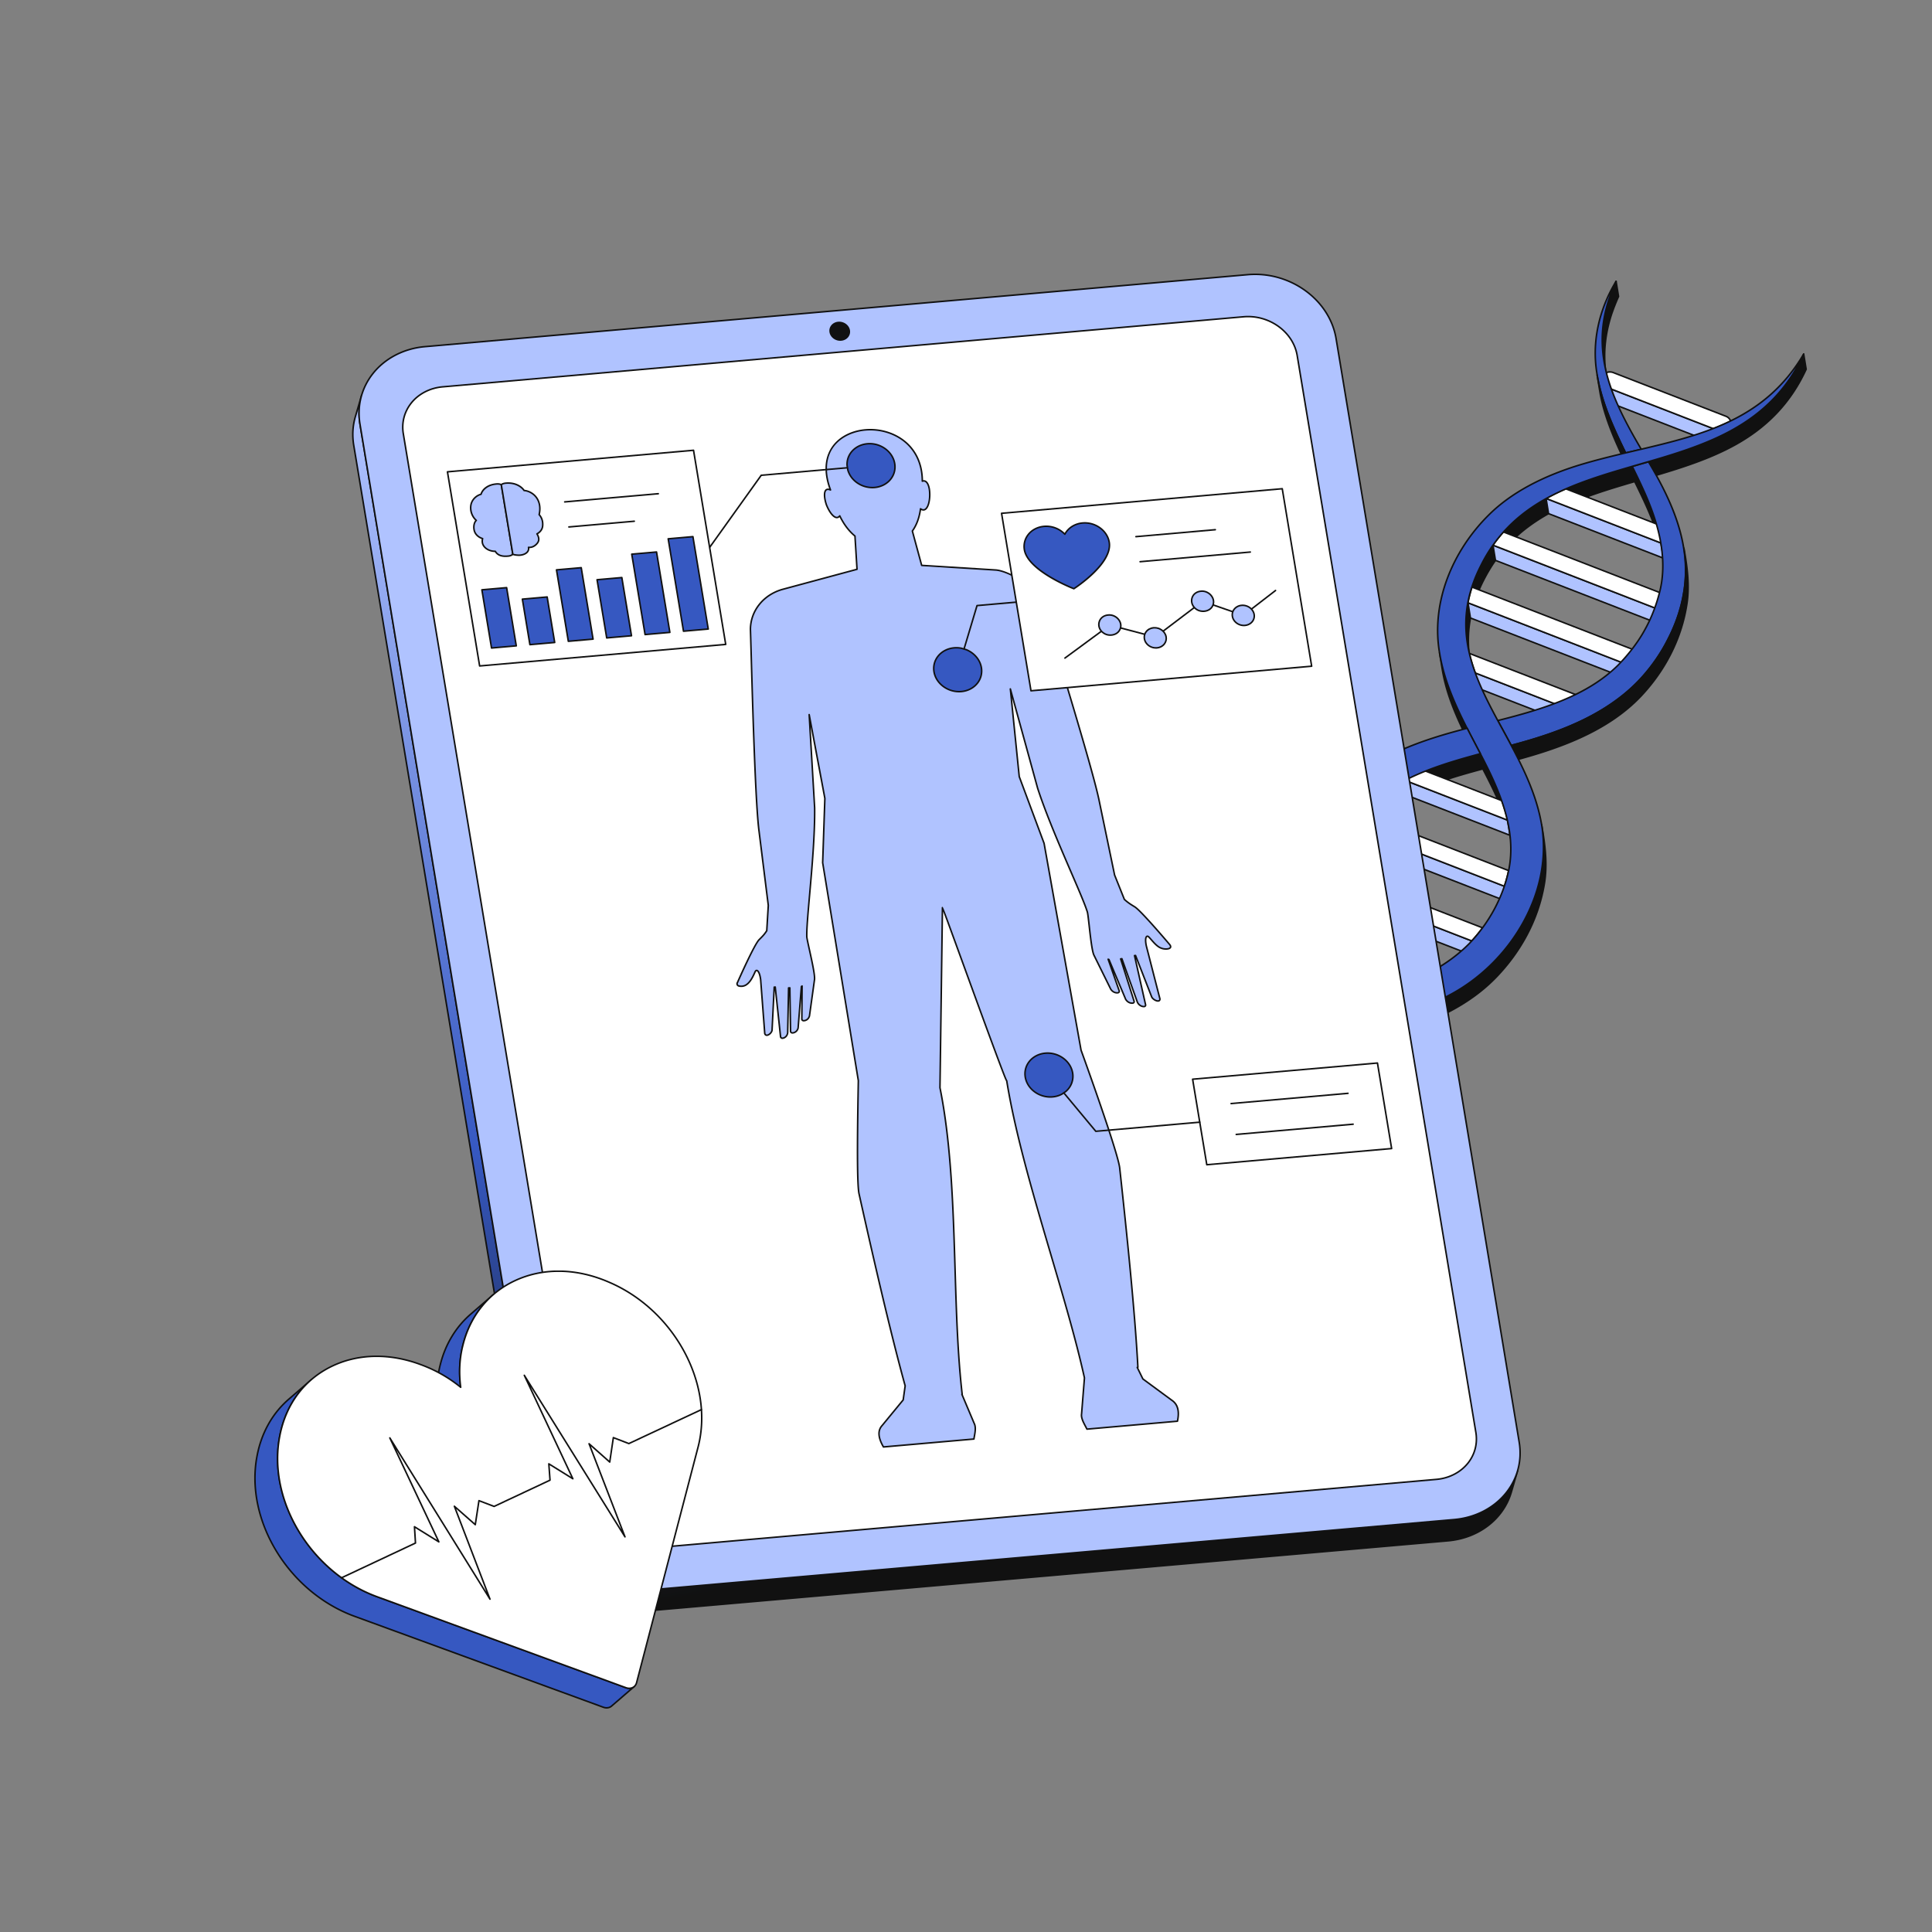 <svg xmlns="http://www.w3.org/2000/svg" viewBox="0 0 3000 3000" width="3000" height="3000"><rect x="0" y="0" width="3000" height="3000" fill="#808080" stroke="none"/><g transform="translate(1596.0 435.6) rotate(0.0 604.8 938.4) scale(1.201 1.2)"><svg width="1007.309" height="1563.412" viewBox="0 0 1007.309 1563.412"><path d="M746.935 78.634c1.226-11.038 3.786-22.172 7.114-32.964 2.699-8.297 6.105-17.032 9.691-25.024L760.56 1c-3.589 8.001-6.989 16.719-9.691 25.024-8.049 25.334-10.433 52.46-6.043 78.5l3.179 19.646c-2.419-14.952-2.909-30.243-1.07-45.536z" fill="#111"/><path d="M748.005 125.17a1.001 1.001 0 0 1-.989-.862l-3.177-19.623c-4.311-25.572-2.21-52.88 6.077-78.963 2.666-8.192 6.03-16.88 9.732-25.131a1 1 0 0 1 1.899.249l3.179 19.646a1 1 0 0 1-.075.569c-3.678 8.2-7.016 16.819-9.651 24.925-3.558 11.534-5.938 22.562-7.071 32.765l-.001.009c-1.771 14.725-1.412 29.951 1.065 45.257a1 1 0 0 1-.988 1.159zM760.113 4.495c-3.137 7.246-5.981 14.733-8.293 21.839-7.458 23.474-9.848 47.948-6.998 71.217a158.02 158.02 0 0 1 1.119-19.031c1.147-10.325 3.554-21.477 7.151-33.145 2.633-8.096 5.953-16.683 9.611-24.865zm-13.179 74.139h.01z" fill="#111"/><path d="m886.443 191.721 3.179 19.645-132.132-51.294-3.179-19.645z" fill="#b0c3ff"/><path d="M889.622 212.366c-.122 0-.245-.022-.362-.067l-132.132-51.294a1.004 1.004 0 0 1-.625-.772l-3.179-19.646a1.002 1.002 0 0 1 1.349-1.093l132.131 51.294c.33.129.568.423.625.772l3.18 19.646a1 1 0 0 1-.987 1.16zm-131.237-53.018 129.97 50.454-2.809-17.356-129.97-50.454z" fill="#111"/><path d="M902.469 175.601c3.163 1.228 5.31 3.624 6.118 6.394-7.225 3.53-14.62 6.757-22.145 9.726L754.31 140.427l-7.021-2.725c-5.658-2.197-8.065-8.132-5.376-13.258 1.26-2.402 3.416-4.2 5.933-5.206 2.855-1.141 6.174-1.265 9.181-.097z" fill="#fff"/><path d="M886.442 192.721c-.123 0-.245-.022-.362-.067l-139.152-54.02c-3.098-1.203-5.398-3.453-6.479-6.336-1.017-2.712-.811-5.667.581-8.319 1.324-2.522 3.613-4.536 6.447-5.669 3.186-1.273 6.801-1.309 9.914-.102l145.44 56.46c3.339 1.297 5.787 3.865 6.716 7.047a1 1 0 0 1-.521 1.179c-6.994 3.418-14.469 6.7-22.217 9.758a1.03 1.03 0 0 1-.367.069zm-133.841-73.395c-1.484 0-2.981.28-4.383.841-2.392.956-4.315 2.64-5.418 4.741-1.124 2.141-1.294 4.516-.479 6.688.878 2.343 2.771 4.18 5.331 5.173l138.787 53.878c7.275-2.881 14.305-5.96 20.911-9.162-.904-2.214-2.776-3.993-5.244-4.951l-145.439-56.46a11.215 11.215 0 0 0-4.066-.748z" fill="#111"/><path d="M735.66 119.364C729.015 78.432 739.059 36.422 760.56 1c-37.902 81.955-9.99 145.285 32.636 217.456-6.756 1.554-13.499 3.099-20.261 4.684-16.096-32.939-31.879-67.109-37.275-103.776z" fill="#3658c1"/><path d="M772.935 224.141a.998.998 0 0 1-.898-.561c-16.626-34.023-31.995-67.584-37.365-104.063-6.424-39.582 2.467-81.856 25.034-119.035a.999.999 0 0 1 1.762.939c-17.64 38.142-22.027 73.656-13.81 111.767 7.82 36.269 26.922 71.784 46.399 104.762a1 1 0 0 1-.636 1.483l-2.857.656c-5.799 1.334-11.593 2.665-17.399 4.026a1.074 1.074 0 0 1-.23.026zM752.372 18.207c-15.556 32.439-21.132 67.69-15.725 100.997l.002.015c5.29 35.941 20.414 69.135 36.835 102.767 5.55-1.299 11.088-2.572 16.631-3.846l1.526-.352c-32.533-55.259-41.314-82.733-45.938-104.18-7.035-32.624-4.943-63.359 6.669-95.401z" fill="#111"/><path d="m772.935 223.14 3.179 19.646c-7.208-14.76-14.343-29.694-20.523-45.077-7.179-17.953-13.19-36.532-16.291-55.696l-3.179-19.646c3.101 19.164 9.112 37.743 16.291 55.696 6.181 15.383 13.316 30.317 20.523 45.077" fill="#111"/><path d="M776.115 243.786a.997.997 0 0 1-.898-.562c-6.593-13.501-14.162-29.236-20.553-45.143-8.37-20.929-13.565-38.693-16.351-55.908l-3.18-19.646a1 1 0 0 1 .827-1.147.995.995 0 0 1 1.147.827c2.762 17.065 7.92 34.695 16.232 55.484 6.365 15.843 13.916 31.54 20.493 45.01.043.088.073.182.089.278l3.18 19.646a1 1 0 0 1-.986 1.161zm-33.641-90.52c3.006 13.591 7.567 27.874 14.046 44.072 5.425 13.503 11.711 26.9 17.522 38.902l-2.071-12.794c-6.577-13.471-14.117-29.156-20.487-45.01-3.557-8.895-6.54-17.218-9.01-25.17z" fill="#111"/><path d="m1003.13 95.167 3.179 19.646c-63.57 138.255-217.503 125.34-333.051 186.806-39.169 22.01-64.981 48.693-84.308 86.783-15.892 31.351-23.275 66.898-17.301 101.658-3.885-22.035-7.471-45.48-3.455-67.712 10.656-60.498 46.603-110.393 101.884-140.373 114.963-62.348 269.529-48.585 333.052-186.808" fill="#111"/><path d="M571.648 491.06a.998.998 0 0 1-.983-.826l-.001-.005-.001-.004c-4.099-23.249-7.446-45.948-3.453-68.056 10.744-60.989 47.107-111.092 102.393-141.074 37.952-20.583 80.675-33.026 121.99-45.061 41.593-12.114 84.601-24.642 121.352-45.355 41.608-23.451 69.977-53.934 89.277-95.931a1.001 1.001 0 0 1 1.896.258l3.179 19.646c.031.196.004.397-.079.578-19.348 42.078-49.005 73.946-90.667 97.425-37.173 20.948-80.554 33.578-122.507 45.791-40.718 11.854-82.822 24.111-120.315 44.056-38.76 21.78-64.637 48.415-83.886 86.353-16.89 33.32-22.84 68.259-17.207 101.037a1 1 0 0 1-.988 1.168zm431.013-392.532c-19.238 40.362-48.294 71.101-88.734 93.894-36.952 20.828-80.073 33.388-121.774 45.533-41.215 12.005-83.832 24.418-121.597 44.898-54.737 29.686-90.74 79.287-101.376 139.668-2.396 13.258-2.103 26.782-.59 40.537.401-24.928 6.976-50.462 19.469-75.108 19.438-38.312 45.563-65.206 84.709-87.203 37.696-20.053 79.9-32.339 120.716-44.221 41.845-12.182 85.113-24.778 122.085-45.613 41.763-23.536 70.275-54.124 89.704-96.242z" fill="#111"/><path d="M812.752 315.018c-2.772-9.325-6.12-18.59-9.831-27.792-6.307-15.634-13.756-31.075-21.396-46.599l3.179 19.646c7.64 15.524 15.089 30.965 21.396 46.599 3.711 9.202 7.059 18.467 9.831 27.792z" fill="#111"/><path d="M815.929 335.664c-.433 0-.829-.283-.958-.715-2.586-8.703-5.792-17.765-9.8-27.703-6.435-15.951-14.083-31.733-21.365-46.532a1.003 1.003 0 0 1-.09-.281l-3.18-19.646a1.001 1.001 0 0 1 1.885-.601c7.297 14.827 14.963 30.644 21.427 46.667 4.031 9.997 7.257 19.117 9.862 27.881.012.041.021.083.028.125l3.179 19.646a1 1 0 0 1-.988 1.159zm-30.262-75.699c7.279 14.794 14.919 30.566 21.36 46.533a351.461 351.461 0 0 1 5.832 15.443l-1.084-6.699c-2.584-8.685-5.783-17.727-9.782-27.642-5.571-13.811-12.048-27.485-18.408-40.504z" fill="#111"/><path d="m818.543 339.609 3.179 19.645-148.464-57.634-3.179-19.646z" fill="#b0c3ff"/><path d="M821.721 360.254c-.122 0-.245-.022-.362-.067l-148.463-57.634a1.004 1.004 0 0 1-.625-.772l-3.18-19.646a1 1 0 0 1 1.349-1.093l148.464 57.634c.33.129.568.423.625.772l3.179 19.646a1.002 1.002 0 0 1-.987 1.16zm-147.567-59.359 146.302 56.794-2.809-17.356-146.302-56.794z" fill="#111"/><path d="M836.101 324.083c5.659 2.197 8.065 8.132 5.376 13.258-2.69 5.126-9.456 7.5-15.115 5.303l-7.819-3.036-148.464-57.634c8.181-4.53 16.708-8.647 25.485-12.448l117.188 45.493z" fill="#fff"/><path d="M830.758 344.456c-1.604 0-3.219-.282-4.758-.879l-156.283-60.67a1 1 0 0 1-.122-1.807c7.899-4.375 16.265-8.46 25.572-12.491.242-.104.513-.11.76-.015l140.537 54.557c3.098 1.204 5.399 3.454 6.48 6.338 1.017 2.712.81 5.665-.581 8.317-2.181 4.154-6.839 6.65-11.605 6.65zm-158.316-62.637 154.282 59.893c5.19 2.019 11.411-.154 13.867-4.836 1.123-2.14 1.294-4.515.479-6.686-.878-2.343-2.771-4.181-5.332-5.175l-140.153-54.408c-8.364 3.633-15.96 7.313-23.143 11.212z" fill="#111"/><path d="m810.73 423.705 3.179 19.646-209.288-81.247-3.179-19.645z" fill="#b0c3ff"/><path d="M813.909 444.35c-.122 0-.245-.022-.362-.067L604.26 363.037a1.004 1.004 0 0 1-.625-.772l-3.18-19.646a1.002 1.002 0 0 1 1.349-1.093l209.288 81.246c.33.129.568.423.625.772l3.179 19.646a1.002 1.002 0 0 1-.987 1.16zm-208.392-82.97 207.126 80.406-2.809-17.356-207.126-80.406z" fill="#111"/><path d="M833.259 410.109c5.647 2.192 8.054 8.128 5.364 13.253-2.69 5.126-9.456 7.5-15.103 5.308l-12.79-4.965-209.288-81.246a188.766 188.766 0 0 1 13.448-17.121l201.937 78.393z" fill="#fff"/><path d="M827.907 430.48c-1.602 0-3.214-.282-4.75-.878l-222.077-86.21a1.003 1.003 0 0 1-.458-1.505 190.74 190.74 0 0 1 13.52-17.212 1.006 1.006 0 0 1 1.111-.27l218.368 84.771c3.092 1.2 5.389 3.448 6.469 6.33 1.017 2.713.811 5.668-.581 8.32-2.181 4.157-6.839 6.653-11.602 6.654zm-224.912-88.491 220.887 85.748c5.185 2.014 11.399-.158 13.855-4.84 1.124-2.141 1.294-4.517.479-6.688-.877-2.341-2.767-4.176-5.32-5.167l-217.717-84.52a188.616 188.616 0 0 0-12.184 15.467z" fill="#111"/><path d="m766.994 493.844 3.179 19.645-197.899-76.825-3.18-19.646z" fill="#b0c3ff"/><path d="M770.173 514.489c-.122 0-.245-.022-.362-.067l-197.899-76.825a1.004 1.004 0 0 1-.625-.772l-3.179-19.646a1 1 0 0 1 1.349-1.093l197.899 76.825c.33.129.568.423.625.772l3.179 19.645a1 1 0 0 1-.987 1.161zm-197.004-78.55 195.738 75.985-2.809-17.356-195.738-75.985z" fill="#111"/><path d="M795.226 482.462c5.659 2.197 8.065 8.132 5.376 13.258s-9.456 7.5-15.115 5.303l-18.493-7.179-197.899-76.825c1.278-6.813 3.031-13.594 5.205-20.321l207.039 80.374z" fill="#fff"/><path d="M789.884 502.835c-1.604 0-3.221-.283-4.759-.88l-216.393-84.004a1.001 1.001 0 0 1-.62-1.117c1.256-6.702 3.018-13.581 5.236-20.444a.998.998 0 0 1 1.313-.625l220.926 85.765c3.098 1.203 5.399 3.453 6.48 6.336 1.017 2.713.811 5.667-.581 8.319-2.18 4.154-6.837 6.65-11.602 6.65zm-219.652-86.447 215.617 83.702c5.191 2.019 11.41-.153 13.866-4.835 1.124-2.141 1.294-4.516.479-6.688-.878-2.343-2.771-4.18-5.331-5.173h-.001l-219.935-85.381c-1.952 6.17-3.529 12.342-4.695 18.375z" fill="#111"/><path d="m680.914 547.544 3.179 19.646-102.399-39.752-3.179-19.646z" fill="#b0c3ff"/><path d="M684.094 568.189c-.122 0-.245-.022-.362-.067l-102.4-39.752a1.004 1.004 0 0 1-.625-.772l-3.179-19.645a1.002 1.002 0 0 1 1.349-1.093l102.398 39.752c.33.129.568.423.625.772l3.18 19.646a1 1 0 0 1-.986 1.159zM582.59 526.713l100.237 38.912-2.809-17.356-100.237-38.912z" fill="#111"/><path d="M721.6 541.009c5.658 2.197 8.065 8.132 5.376 13.258-2.684 5.115-9.451 7.49-15.109 5.293l-30.952-12.016-102.399-39.752c-3.06-8.374-5.662-16.8-7.647-25.298l137.401 53.34z" fill="#fff"/><path d="M716.267 561.373c-1.605 0-3.224-.283-4.764-.881l-133.351-51.768a.997.997 0 0 1-.577-.59c-3.256-8.911-5.769-17.225-7.682-25.413a.998.998 0 0 1 .318-.982c.28-.244.671-.309 1.018-.178l150.731 58.515c3.099 1.203 5.399 3.454 6.48 6.338 1.017 2.712.811 5.666-.581 8.317-2.176 4.15-6.829 6.642-11.592 6.642zM579.3 507.023l132.929 51.603c5.189 2.017 11.409-.147 13.861-4.825 1.123-2.14 1.294-4.515.479-6.686-.878-2.344-2.771-4.181-5.332-5.175l-148.953-57.825c1.803 7.385 4.106 14.903 7.016 22.908z" fill="#111"/><path d="M802.92 287.227c-6.307-15.634-13.756-31.075-21.396-46.599a5137.535 5137.535 0 0 0 20.96-6.046c44.398 74.688 68.179 145.726 25.852 228.339-39.942 81.999-119.289 116.886-203.307 138.611-5.754-10.808-11.678-21.392-17.465-32.1 55.059-13.941 114.288-30.849 155.425-71.564 13.06-13.252 26.43-30.298 35.143-46.673 8.961-16.003 16.072-35.48 19.964-53.33 7.795-36.951-1.127-76.161-15.176-110.638z" fill="#3658c1"/><g fill="#111"><path d="M625.03 602.531a1 1 0 0 1-.883-.53c-3.386-6.359-6.888-12.746-10.274-18.923-2.404-4.386-4.808-8.768-7.188-13.171a1.002 1.002 0 0 1 .635-1.445c56.381-14.275 114.788-31.539 154.967-71.305 14.163-14.371 26.91-31.298 34.964-46.433 8.64-15.428 15.878-34.766 19.869-53.073 6.725-31.885 1.637-68.912-15.125-110.048l-.002-.003c-6.438-15.96-14.085-31.738-21.366-46.532a1 1 0 0 1 .622-1.403c6.99-2.001 13.963-4.012 20.957-6.045a.998.998 0 0 1 1.139.449c39.993 67.276 70.809 141.62 25.882 229.306-18.618 38.226-46.586 68.424-85.491 92.305-31.091 19.084-68.73 33.961-118.455 46.818a.99.99 0 0 1-.251.033zm-15.974-32.446c2.178 4.021 4.373 8.024 6.57 12.032 3.266 5.956 6.639 12.108 9.915 18.248 49.149-12.761 86.39-27.51 117.147-46.389 38.57-23.676 66.292-53.603 84.748-91.494 44.346-86.554 14.091-160.116-25.417-226.725a5090.591 5090.591 0 0 1-19.07 5.501c7.137 14.515 14.589 29.954 20.896 45.591 16.916 41.512 22.039 78.932 15.229 111.221-4.033 18.5-11.348 38.038-20.07 53.612-8.13 15.279-21.002 32.376-35.304 46.888-40.245 39.834-98.382 57.233-154.644 71.515z"/><path d="M848.27 346.342c4.391 24.231 7.77 49.539 3.521 74.269-7.12 44.083-28.131 84.36-59.233 117.387-43.099 45.376-105.392 67.386-164.348 83.179l-3.179-19.646c58.947-15.79 121.256-37.805 164.348-83.18 43.249-45.905 69.29-109.341 58.891-172.009"/><path d="M628.209 622.177a1.003 1.003 0 0 1-.987-.84l-3.179-19.646a1 1 0 0 1 .729-1.126c56.472-15.127 120.104-36.807 163.881-82.902 46.335-49.18 68.254-113.165 58.631-171.156a1 1 0 0 1 1.97-.342c4.356 24.042 7.8 49.721 3.521 74.616-6.979 43.213-27.551 83.986-59.49 117.902-44.127 46.458-108.079 68.26-164.817 83.46a1.035 1.035 0 0 1-.259.034zm-2.047-19.914 2.857 17.661c56.202-15.115 119.306-36.811 162.813-82.615 31.661-33.621 52.054-74.03 58.97-116.856 2.592-15.084 2.309-30.493.705-45.66-.264 50.361-22.148 102.582-61.402 144.245-43.895 46.221-107.421 68.036-163.943 83.225zm-138.608 44.464 3.179 19.646a247.308 247.308 0 0 0-6.953 3.709c-17.769 9.75-33.727 21.5-47.194 35.321a173.04 173.04 0 0 0-3.296 3.458l-3.179-19.646a170.367 170.367 0 0 1 3.296-3.458c13.467-13.821 29.424-25.571 47.194-35.321a244.558 244.558 0 0 1 6.953-3.709"/><path d="M433.291 709.86a.999.999 0 0 1-.987-.84l-3.18-19.646a1.002 1.002 0 0 1 .254-.84 176.953 176.953 0 0 1 3.315-3.479c13.162-13.508 29.119-25.452 47.427-35.498a251.541 251.541 0 0 1 6.977-3.722 1.002 1.002 0 0 1 1.444.729l3.18 19.646c.069.428-.145.852-.53 1.05a244.9 244.9 0 0 0-6.925 3.693c-18.137 9.952-33.936 21.775-46.963 35.146a173.742 173.742 0 0 0-3.278 3.439.998.998 0 0 1-.734.322zm-2.115-20.323 2.776 17.155c.628-.661 1.27-1.326 1.919-1.99 13.164-13.51 29.121-25.453 47.427-35.498a251.86 251.86 0 0 1 6.331-3.389l-2.843-17.566a240.133 240.133 0 0 0-5.7 3.061c-18.139 9.953-33.938 21.776-46.963 35.146a174.371 174.371 0 0 0-2.947 3.081zm191.25 20.153 3.179 19.646c-7.68-46.955-33.245-88.142-54.368-130.28-15.433-30.398-29.624-61.614-35.43-95.916a231.59 231.59 0 0 1-.31-1.856l-3.179-19.646c7.628 47.406 31.21 88.843 52.764 130.662 16.188 31.237 31.725 62.658 37.344 97.39"/><path d="M625.604 730.336c-.481 0-.905-.349-.986-.839-6.186-37.819-24.302-72.414-41.822-105.87-4.136-7.896-8.411-16.061-12.452-24.123-17.322-34.119-29.994-63.538-35.522-96.196-.106-.618-.21-1.241-.312-1.863l-3.117-19.266-.062-.381a.999.999 0 1 1 1.974-.319l.058.358c6.858 42.147 26.654 80.143 45.8 116.891 2.278 4.373 4.555 8.742 6.809 13.115 17.211 33.21 31.908 63.484 37.442 97.688l3.178 19.643.001.002v.001a1 1 0 0 1-.989 1.159zm-86.817-217.101c6.232 28.438 17.938 55.025 33.342 85.367 4.036 8.052 8.308 16.208 12.438 24.097 13.125 25.062 26.583 50.762 35.163 78.032-6.446-30.268-19.955-57.906-35.535-87.971a3336.28 3336.28 0 0 0-6.806-13.108c-14.416-27.67-29.198-56.041-38.602-86.417z"/><path d="m585.083 612.299 3.179 19.646c-15.965 4.321-31.651 8.707-46.832 13.736-8.19 2.698-16.237 5.578-24.08 8.696l-3.179-19.646c7.843-3.118 15.89-5.999 24.08-8.696 15.181-5.029 30.867-9.416 46.832-13.736"/><path d="M517.351 655.377a1.001 1.001 0 0 1-.987-.84l-3.18-19.646a1.002 1.002 0 0 1 .618-1.09c7.57-3.009 15.466-5.86 24.137-8.717 15.416-5.106 31.644-9.627 46.883-13.75a1.003 1.003 0 0 1 1.248.805l3.18 19.646a.999.999 0 0 1-.727 1.125c-15.21 4.116-31.405 8.628-46.778 13.72-8.635 2.845-16.492 5.683-24.024 8.678-.12.045-.245.069-.37.069zm-2.064-20.013 2.853 17.625c7.217-2.841 14.748-5.548 22.979-8.26 15.125-5.01 31.027-9.454 46.014-13.515l-2.858-17.661c-14.899 4.038-30.695 8.457-45.707 13.43-8.351 2.751-15.974 5.495-23.281 8.381zm-99.093 70.789 3.179 19.646c-6.04 8.287-11.42 17.035-16.214 26.098-4.746 9.089-8.798 18.35-12.002 27.736l-3.179-19.646c3.204-9.386 7.256-18.647 12.002-27.736 4.794-9.062 10.173-17.811 16.214-26.098"/><path d="M391.158 780.633a.998.998 0 0 1-.988-.84l-3.179-19.646a1.002 1.002 0 0 1 .041-.483c3.121-9.146 7.179-18.524 12.061-27.875 4.959-9.374 10.44-18.195 16.294-26.225a1 1 0 0 1 1.795.428l3.179 19.646a.995.995 0 0 1-.179.749c-5.802 7.959-11.231 16.699-16.139 25.978-4.829 9.249-8.848 18.533-11.939 27.591a1.001 1.001 0 0 1-.946.677zm-2.152-20.559 2.514 15.537c2.921-7.973 6.529-16.088 10.753-24.177 4.886-9.236 10.282-17.941 16.047-25.887l-2.726-16.847c-5.27 7.421-10.219 15.489-14.73 24.019-4.791 9.176-8.781 18.38-11.858 27.355zm-6.511 20.114 3.179 19.646c-3.627 17.886-3.705 36.115-.763 54.188l-3.179-19.646c-2.943-18.072-2.864-36.302.763-54.188"/><path d="M384.909 855.021c-.481 0-.906-.349-.986-.84l-.051-.314-3.128-19.331c-3.041-18.677-2.781-37.029.771-54.547.096-.474.477-.796 1-.801a1 1 0 0 1 .968.84l3.179 19.646a.985.985 0 0 1-.007.359c-3.484 17.181-3.756 35.185-.807 53.52l.05.309a1 1 0 0 1-.989 1.159zm-2.47-68.918c-2.169 13.562-2.375 27.59-.616 41.853.041-9.561.986-18.967 2.834-28.142z"/></g><path d="m620.205 698.223 3.179 19.646-132.649-51.496-3.179-19.645z" fill="#b0c3ff"/><path d="M623.385 718.868c-.122 0-.244-.022-.362-.067l-132.649-51.495a1.004 1.004 0 0 1-.625-.772l-3.18-19.646a1 1 0 0 1 1.349-1.093l132.649 51.495c.33.129.568.423.625.772l3.18 19.646a1 1 0 0 1-.987 1.16zm-131.754-53.22 130.487 50.655-2.809-17.356-130.487-50.655z" fill="#111"/><path d="M612.823 673.028c2.969 8.364 5.478 16.762 7.382 25.195l-132.649-51.495-15.697-6.094c-5.659-2.197-8.065-8.132-5.381-13.247 2.69-5.126 9.456-7.5 15.115-5.303l32.58 12.648z" fill="#fff"/><path d="M620.205 699.223c-.122 0-.244-.022-.362-.067l-148.347-57.589c-3.099-1.203-5.401-3.455-6.482-6.34-1.016-2.709-.811-5.658.578-8.305 2.913-5.553 10.252-8.14 16.362-5.771l131.232 50.944c.271.105.482.324.58.598 3.145 8.86 5.57 17.14 7.414 25.31a1.002 1.002 0 0 1-.975 1.22zm-143.046-76.96c-4.033 0-7.963 2.095-9.796 5.589-1.12 2.135-1.29 4.505-.477 6.674.878 2.344 2.772 4.182 5.334 5.176l146.585 56.905c-1.738-7.365-3.961-14.853-6.771-22.812l-130.805-50.778a11.219 11.219 0 0 0-4.07-.754z" fill="#111"/><path d="m616.14 783.775 3.179 19.645-199.945-77.62-3.179-19.645z" fill="#b0c3ff"/><path d="M619.319 804.42c-.122 0-.245-.022-.362-.067l-199.945-77.619a1.004 1.004 0 0 1-.625-.772l-3.18-19.646a1 1 0 0 1 1.349-1.093l199.946 77.619c.33.129.568.423.625.772l3.179 19.646a1.002 1.002 0 0 1-.987 1.16zm-199.05-79.344 197.784 76.779-2.809-17.356-197.783-76.779z" fill="#111"/><path d="M621.627 763.563c-1.357 6.79-3.206 13.532-5.487 20.212l-199.946-77.62-17.455-6.776c-5.658-2.197-8.065-8.132-5.376-13.258 2.69-5.126 9.456-7.5 15.115-5.303l21.634 8.398z" fill="#fff"/><path d="M616.14 784.774c-.123 0-.245-.022-.362-.067l-217.401-84.396c-3.099-1.204-5.399-3.455-6.48-6.339-1.017-2.712-.81-5.665.581-8.316 2.914-5.554 10.254-8.144 16.362-5.771l213.149 82.746a1 1 0 0 1 .618 1.129c-1.334 6.672-3.191 13.514-5.521 20.338a.995.995 0 0 1-.946.676zM404.047 680.997c-4.034 0-7.965 2.095-9.798 5.589-1.123 2.14-1.294 4.514-.479 6.686.878 2.343 2.771 4.181 5.332 5.175l216.427 84.018c2.051-6.132 3.714-12.271 4.951-18.273l-212.363-82.44a11.203 11.203 0 0 0-4.07-.755z" fill="#111"/><path d="m574.025 854.542 3.179 19.646-191.529-74.353-3.18-19.645z" fill="#b0c3ff"/><path d="M577.205 875.187c-.122 0-.244-.022-.362-.067l-191.53-74.353a1.004 1.004 0 0 1-.625-.772l-3.179-19.646a1.002 1.002 0 0 1 1.349-1.093l191.529 74.353c.33.129.568.423.625.772l3.18 19.646a1.002 1.002 0 0 1-.987 1.16zM386.57 799.11l189.368 73.513-2.809-17.356-189.368-73.513z" fill="#111"/><path d="M587.941 837.616a186.45 186.45 0 0 1-13.916 16.927l-191.53-74.353-21.686-8.418c-5.647-2.192-8.054-8.128-5.37-13.243 2.69-5.126 9.456-7.5 15.103-5.308l17.436 6.769z" fill="#fff"/><path d="M574.025 855.542c-.122 0-.244-.022-.362-.067l-213.215-82.771c-3.092-1.201-5.391-3.449-6.471-6.332-1.017-2.711-.812-5.661.577-8.309 2.913-5.555 10.245-8.144 16.352-5.775l217.397 84.396a1 1 0 0 1 .446 1.521 187.999 187.999 0 0 1-13.99 17.017c-.194.208-.461.32-.734.32zM366.121 753.401c-4.032 0-7.961 2.096-9.795 5.592-1.121 2.136-1.29 4.507-.477 6.677.878 2.342 2.769 4.178 5.323 5.169l212.58 82.524c4.4-4.781 8.636-9.916 12.609-15.287L370.18 754.153a11.197 11.197 0 0 0-4.059-.752z" fill="#111"/><path d="m489.996 909.051 3.179 19.646-98.728-38.327-3.179-19.645z" fill="#b0c3ff"/><path d="M493.176 929.697c-.122 0-.245-.022-.362-.067l-98.729-38.327a1.004 1.004 0 0 1-.625-.772l-3.18-19.646a1 1 0 0 1 1.349-1.093l98.729 38.327c.33.129.568.423.625.772l3.18 19.646a1 1 0 0 1-.987 1.16zm-97.834-40.052 96.566 37.487-2.809-17.356-96.566-37.487z" fill="#111"/><path d="M516.622 897.046c-8.536 4.385-17.443 8.356-26.626 12.005l-98.728-38.327-32.782-12.726c-5.658-2.197-8.065-8.132-5.376-13.258s9.456-7.5 15.115-5.303l15.664 6.081z" fill="#fff"/><path d="M489.996 910.052c-.123 0-.245-.022-.362-.067l-131.51-51.053c-3.099-1.204-5.399-3.455-6.48-6.339-1.017-2.712-.81-5.665.581-8.316 2.914-5.554 10.256-8.143 16.362-5.771l148.397 57.608a.998.998 0 0 1 .095 1.822c-8.157 4.189-17.145 8.242-26.714 12.046a1.02 1.02 0 0 1-.369.07zm-126.202-70.435c-4.034 0-7.965 2.095-9.798 5.589-1.123 2.14-1.294 4.514-.479 6.686.878 2.343 2.771 4.181 5.332 5.175l131.143 50.911c8.602-3.43 16.725-7.061 24.183-10.81L367.863 840.37a11.23 11.23 0 0 0-4.069-.753zm15.372 102.638c-6.251-11.707-12.355-23.673-17.958-36.043-8.607-18.996-15.992-39.08-20.165-60.314-.43-2.167-.822-4.345-1.177-6.534l3.179 19.646c.354 2.189.747 4.368 1.177 6.534 4.173 21.234 11.558 41.318 20.165 60.314 5.603 12.37 11.707 24.336 17.958 36.043z" fill="#111"/><path d="M382.345 962.901a1 1 0 0 1-.882-.529c-7.35-13.764-13.065-25.235-17.987-36.102-9.909-21.872-16.527-41.673-20.234-60.534a187.97 187.97 0 0 1-1.183-6.568l-3.18-19.645a1 1 0 0 1 .827-1.147.994.994 0 0 1 1.147.827c.35 2.161.743 4.348 1.17 6.501 3.677 18.707 10.25 38.363 20.096 60.095 4.896 10.81 10.592 22.244 17.928 35.986a.978.978 0 0 1 .105.311l3.18 19.646a.999.999 0 0 1-.987 1.159zm-36.152-92.813c3.815 17.29 10.088 35.454 19.105 55.356 4.252 9.387 9.1 19.231 15.091 30.63l-2.185-13.494c-7.319-13.716-13.011-25.145-17.907-35.956-5.805-12.814-10.482-24.918-14.104-36.536z" fill="#111"/><path d="M664.239 704.109c4.639 25.817 8.111 52.55 3.194 78.885-7.952 45.013-30.015 85.49-62.178 118.795-43.85 45.352-106.549 66.991-166.065 82.187-67.844 17.861-143.225 30.76-194.917 81.526-40.303 40.105-65.688 98.475-55.987 155.666-4.497-24.594-7.749-50.704-2.315-75.277 5.804-28.686 19.18-55.808 36.769-79.226 30.152-40.868 77.575-64.7 125.653-79.1 65.466-20.178 134.776-29.494 196.097-62.611 78.567-41.332 134.565-131.518 119.749-220.845" fill="#111"/><path d="M188.283 1222.168a.999.999 0 0 1-.982-.82c-4.477-24.481-7.854-50.594-2.308-75.673 5.51-27.235 18.287-54.771 36.945-79.611 26.185-35.49 68.635-62.227 126.166-79.458 20.592-6.347 41.916-11.708 62.537-16.894 44.951-11.302 91.432-22.989 133.371-45.639 38.998-20.515 72.555-53.198 94.5-92.035 23.23-41.111 31.785-85.291 24.74-127.765a.999.999 0 0 1 1.97-.34c4.582 25.498 8.141 52.746 3.192 79.245-7.729 43.751-29.322 85.01-62.442 119.306-45.185 46.732-109.542 67.909-166.538 82.461-9.17 2.414-18.669 4.786-27.855 7.079-60.027 14.984-122.098 30.479-166.608 74.191-20.51 20.41-36.595 44.986-46.511 71.067-10.582 27.833-13.76 56.782-9.19 83.719a.998.998 0 0 1-.987 1.167zm479.365-487.899c-.149 33.303-9.421 66.943-27.395 98.752-22.132 39.168-55.977 72.131-95.3 92.816-42.15 22.764-88.755 34.481-133.824 45.813-20.597 5.179-41.895 10.534-62.443 16.868-57.115 17.106-99.217 43.598-125.144 78.738-18.486 24.611-31.138 51.868-36.593 78.831-3.504 15.841-3.392 32.143-1.692 48.189.281-19.106 4.096-38.668 11.334-57.707 10.016-26.345 26.259-51.165 46.975-71.779 44.903-44.098 107.242-59.659 167.529-74.709 9.18-2.292 18.673-4.661 27.838-7.074 56.732-14.484 120.766-35.542 165.602-81.915 32.842-34.008 54.251-74.906 61.913-118.273 3-16.063 2.83-32.444 1.2-48.55z" fill="#111"/><path d="m425.675 1035.987 3.179 19.646c-2.75-7.516-5.867-14.989-9.231-22.432-5.955-13.128-12.756-26.149-19.853-39.274l-3.179-19.646c7.097 13.125 13.897 26.146 19.853 39.274 3.365 7.442 6.481 14.916 9.231 22.432" fill="#111"/><path d="M428.854 1056.633a1 1 0 0 1-.939-.656c-2.59-7.08-5.601-14.396-9.202-22.364-6.336-13.967-13.575-27.659-19.821-39.21a.988.988 0 0 1-.107-.315l-3.18-19.646a.999.999 0 0 1 1.867-.635c6.257 11.57 13.512 25.292 19.884 39.336 3.622 8.016 6.65 15.375 9.26 22.501.021.06.037.121.048.184l3.179 19.646a1 1 0 0 1-.989 1.159zm-28.123-63.034c6.244 11.551 13.469 25.224 19.804 39.188a361.265 361.265 0 0 1 5.797 13.515l-1.628-10.062c-2.584-7.051-5.584-14.338-9.17-22.273-5.411-11.926-11.469-23.632-17.005-33.977z" fill="#111"/><path d="m433.327 1061.299 3.179 19.645-137.546-53.396-3.179-19.646z" fill="#b0c3ff"/><path d="M436.506 1081.944c-.122 0-.245-.022-.362-.067l-137.546-53.396a1.004 1.004 0 0 1-.625-.772l-3.179-19.646a1 1 0 0 1 1.349-1.093l137.546 53.396c.33.129.568.423.625.772l3.179 19.646a1 1 0 0 1-.987 1.16zm-136.651-55.121 135.385 52.557-2.809-17.356-135.385-52.557z" fill="#111"/><path d="M456.321 1047.883c5.659 2.197 8.065 8.132 5.376 13.258-2.689 5.125-9.456 7.5-15.115 5.303l-13.255-5.146-137.546-53.396c8.803-4.316 17.96-8.181 27.369-11.717l102.526 39.801z" fill="#fff"/><path d="M450.978 1068.256c-1.604 0-3.22-.282-4.759-.879l-150.801-58.542a1.002 1.002 0 0 1-.078-1.83c8.438-4.139 17.42-7.983 27.457-11.756a1.01 1.01 0 0 1 .714.004l133.172 51.698c3.097 1.203 5.398 3.453 6.479 6.336 1.017 2.712.811 5.667-.58 8.319-2.18 4.155-6.838 6.65-11.604 6.65zm-152.696-60.455 148.662 57.711c5.188 2.017 11.412-.154 13.867-4.835 1.123-2.141 1.293-4.516.479-6.688-.878-2.343-2.771-4.18-5.331-5.173l-132.815-51.561c-9.021 3.401-17.181 6.862-24.862 10.546z" fill="#111"/><path d="m308.631 1274.255 3.18 19.646-117.323-45.545-3.179-19.646z" fill="#b0c3ff"/><path d="M311.81 1294.9c-.122 0-.245-.022-.362-.067l-117.322-45.545a1.004 1.004 0 0 1-.625-.772l-3.179-19.646a1.002 1.002 0 0 1 1.349-1.093l117.322 45.545c.33.129.568.423.625.772l3.179 19.646a1 1 0 0 1-.987 1.16zm-116.426-47.269 115.161 44.705-2.809-17.356-115.161-44.705z" fill="#111"/><path d="M341.819 1264.809c5.658 2.197 8.065 8.132 5.381 13.247-2.69 5.126-9.457 7.5-15.115 5.304l-23.454-9.105-117.322-45.545c-2.42-8.142-4.398-16.333-5.785-24.575l148.576 57.678z" fill="#fff"/><path d="M336.481 1285.172c-1.604 0-3.22-.282-4.758-.879l-140.776-54.65a1.006 1.006 0 0 1-.597-.647c-2.57-8.65-4.472-16.728-5.812-24.694a1 1 0 0 1 1.348-1.098l156.295 60.675c3.099 1.203 5.401 3.454 6.482 6.339 1.016 2.71.811 5.659-.577 8.306-2.18 4.153-6.839 6.648-11.605 6.648zm-144.352-57.217 140.319 54.473c5.188 2.014 11.41-.156 13.867-4.836 1.12-2.135 1.289-4.505.476-6.674-.879-2.344-2.772-4.183-5.334-5.176l-154.645-60.035c1.28 7.18 3.025 14.482 5.317 22.248z" fill="#111"/><path d="m429.893 1147.082 3.179 19.646-207.154-80.418-3.18-19.646z" fill="#b0c3ff"/><path d="M433.072 1167.727c-.122 0-.245-.022-.362-.067l-207.154-80.418a1.004 1.004 0 0 1-.625-.772l-3.18-19.646a1 1 0 0 1 1.349-1.093l207.154 80.418c.33.129.568.423.625.772l3.18 19.646a1 1 0 0 1-.987 1.16zm-206.259-82.142 204.992 79.578-2.809-17.356-204.992-79.578z" fill="#111"/><path d="M453.478 1133.909c5.647 2.192 8.054 8.128 5.37 13.243-2.689 5.126-9.456 7.5-15.103 5.308l-13.852-5.378-207.154-80.418a188.913 188.913 0 0 1 14.334-16.765l198.026 76.875z" fill="#fff"/><path d="M448.133 1154.27c-1.602 0-3.215-.282-4.75-.878l-221.007-85.796a1 1 0 0 1-.434-1.538 190.887 190.887 0 0 1 14.409-16.853c.28-.292.707-.383 1.083-.239l216.406 84.01c3.092 1.201 5.391 3.45 6.471 6.332 1.017 2.711.812 5.662-.577 8.309-2.181 4.156-6.838 6.653-11.601 6.653zm-223.791-88.056 219.766 85.313c5.187 2.018 11.399-.158 13.855-4.84 1.12-2.135 1.289-4.506.476-6.677-.878-2.342-2.768-4.178-5.322-5.169l-215.784-83.769a188.353 188.353 0 0 0-12.991 15.142z" fill="#111"/><path d="m389.299 1218.453 3.179 19.646-202.06-78.441-3.179-19.646z" fill="#b0c3ff"/><path d="M392.478 1239.099c-.122 0-.244-.022-.362-.067l-202.061-78.44a1.004 1.004 0 0 1-.625-.772l-3.179-19.646a1 1 0 0 1 1.349-1.093l202.06 78.44c.33.129.568.423.625.772l3.18 19.646a1 1 0 0 1-.987 1.16zm-201.165-80.166 199.898 77.601-2.809-17.356-199.898-77.601z" fill="#111"/><path d="M415.445 1206.262c5.659 2.197 8.065 8.132 5.376 13.258-2.69 5.126-9.456 7.5-15.115 5.303l-16.407-6.37-202.06-78.441c1.595-6.731 3.653-13.393 6.102-19.973l209.399 81.29z" fill="#fff"/><path d="M410.103 1226.635c-1.604 0-3.22-.283-4.759-.88l-218.468-84.81a1 1 0 0 1-.61-1.163c1.558-6.575 3.622-13.335 6.137-20.091a1.005 1.005 0 0 1 1.299-.584l222.104 86.222h-.001c3.099 1.203 5.4 3.453 6.481 6.336 1.017 2.713.811 5.667-.581 8.319-2.178 4.155-6.836 6.65-11.602 6.651zm-221.688-87.239 217.654 84.493c5.189 2.017 11.409-.153 13.866-4.835 1.124-2.141 1.294-4.516.479-6.688-.878-2.343-2.771-4.18-5.331-5.173h-.001l-221.156-85.854c-2.221 6.073-4.073 12.138-5.511 18.057z" fill="#111"/><path d="M471.754 1062.133c4.981 26.975 8.289 55.096 2.586 82.516-11.084 55.07-44.038 105.35-90.305 138.085-44.291 31.346-97.91 45.448-149.736 57.499l-3.179-19.646c51.822-12.051 105.447-26.153 149.735-57.5 62.785-44.6 104.019-123.872 90.899-200.954" fill="#111"/><path d="M234.299 1341.232a1.003 1.003 0 0 1-.988-.84l-3.179-19.646a1 1 0 0 1 .761-1.134c51.52-11.981 105.493-26.277 149.384-57.342 66.448-47.203 102.814-127.565 90.492-199.971a.998.998 0 0 1 .811-1.152.997.997 0 0 1 1.158.803c4.609 24.967 8.521 54.34 2.582 82.9-11.115 55.222-44.177 105.777-90.708 138.698-44.189 31.274-98.375 45.632-150.087 57.656a.875.875 0 0 1-.226.028zm-2.042-19.883 2.858 17.666c51.205-11.932 104.742-26.242 148.342-57.099 46.119-32.629 78.888-82.733 89.903-137.466 3.673-17.662 3.527-35.677 1.783-52.758-.33 64.56-35.631 130.952-93.709 172.21-43.928 31.092-97.739 45.464-149.177 57.447zm27.079 117.874 3.179 19.646c-8.099-48.19-33.948-88.345-57.621-130.018-18.463-32.366-36.294-65.643-44.089-102.769-1.494-6.751-3.717-21.998-4.896-28.881 14.145 89.144 87.998 153.469 103.427 242.022" fill="#111"/><path d="M262.514 1459.868a1 1 0 0 1-.985-.834c-7.098-42.231-28.36-79.09-48.922-114.735-2.869-4.974-5.741-9.953-8.582-14.954-18.064-31.667-36.357-65.71-44.198-103.059-1.031-4.658-2.427-13.461-3.548-20.534-.323-2.043-.629-3.969-.902-5.65-.158-.912-.31-1.828-.455-2.745a.999.999 0 0 1 .824-1.143.988.988 0 0 1 1.148.817c.139.806.29 1.726.454 2.732 7.592 43.755 29.854 82.222 51.397 119.446 21.591 37.306 43.916 75.882 51.576 119.841a.05.05 0 0 0 .002.012l3.179 19.646a.998.998 0 0 1-.988 1.16zm-100.291-231.953c8.015 36.277 25.885 69.491 43.539 100.44 2.84 4.998 5.71 9.974 8.577 14.944 15.934 27.622 32.286 55.968 42.213 87.04-8.898-39.91-29.535-75.565-49.538-110.129-16.967-29.316-34.379-59.402-44.791-92.295z" fill="#111"/><path d="m210.96 1325.246 3.179 19.646c-19.022 4.396-37.846 8.918-56.318 14.28-12.568 3.642-24.957 7.743-37.009 12.497l-3.179-19.646c12.053-4.755 24.442-8.855 37.009-12.497 18.472-5.362 37.297-9.884 56.318-14.28" fill="#111"/><path d="M120.812 1372.669a.997.997 0 0 1-.987-.84l-3.179-19.646a1.003 1.003 0 0 1 .62-1.091c11.421-4.505 23.556-8.603 37.098-12.527 18.794-5.455 38.2-10.094 56.371-14.294a1 1 0 0 1 1.213.815l3.179 19.646a1 1 0 0 1-.762 1.135c-18.147 4.194-37.524 8.825-56.266 14.266-13.481 3.907-25.558 7.984-36.92 12.468a1.055 1.055 0 0 1-.367.068zm-2.062-20.01 2.852 17.626c11.083-4.328 22.855-8.282 35.941-12.074 18.474-5.362 37.549-9.938 55.46-14.083l-2.858-17.667c-17.843 4.13-36.834 8.688-55.224 14.025-13.186 3.821-25.028 7.806-36.171 12.173z" fill="#111"/><path d="M249.872 1403.361c2.492 6.959 4.664 14.004 6.442 21.147-2.861 1.151-6.192 1.279-9.208.108l-145.44-56.46c-3.176-1.233-5.327-3.643-6.128-6.428-.627-2.177-.428-4.581.752-6.83 2.684-5.115 9.451-7.49 15.109-5.293l6.234 2.42z" fill="#fff"/><path d="M251.533 1426.431a13.25 13.25 0 0 1-4.789-.881l-145.44-56.461c-3.354-1.303-5.806-3.884-6.727-7.084-.718-2.497-.424-5.186.828-7.571 2.91-5.549 10.25-8.129 16.356-5.761l138.473 53.756a1 1 0 0 1 .579.596c2.575 7.189 4.752 14.337 6.472 21.243.12.483-.135.982-.598 1.169a13.85 13.85 0 0 1-5.154.994zm-144.568-76.647c-4.032 0-7.958 2.091-9.788 5.579-1.012 1.927-1.253 4.09-.678 6.089.747 2.594 2.763 4.698 5.529 5.771l145.44 56.461c2.393.93 5.139.989 7.655.19-1.633-6.432-3.662-13.068-6.04-19.747l-138.046-53.59a11.253 11.253 0 0 0-4.072-.753z" fill="#111"/><path d="m95.537 1361.728 3.179 19.646c-.756.369-1.514.742-2.267 1.12-19.402 9.72-37.442 21.867-52.949 36.455a207.07 207.07 0 0 0-21.489 23.374c-6.508 8.28-12.425 16.966-17.833 25.923L1 1448.599c5.408-8.957 11.325-17.643 17.833-25.923a207.07 207.07 0 0 1 21.489-23.374c15.507-14.588 33.547-26.735 52.949-36.455.752-.377 1.51-.75 2.266-1.119" fill="#111"/><path d="M4.179 1469.244a1 1 0 0 1-.987-.84l-3.18-19.646a1.002 1.002 0 0 1 .131-.677c5.613-9.295 11.637-18.051 17.903-26.024a208.59 208.59 0 0 1 21.593-23.486c15.048-14.157 32.942-26.478 53.183-36.618.757-.378 1.518-.754 2.276-1.124a.998.998 0 0 1 1.425.739l3.18 19.646c.07.436-.152.865-.548 1.059a249.1 249.1 0 0 0-2.26 1.116c-20.064 10.052-37.799 22.262-52.71 36.289a206.458 206.458 0 0 0-21.39 23.264c-6.217 7.91-12.193 16.598-17.761 25.82a.999.999 0 0 1-.855.482zm-2.133-20.442 2.688 16.613c5.205-8.435 10.745-16.4 16.491-23.712a208.433 208.433 0 0 1 21.594-23.486c15.049-14.157 32.943-26.479 53.182-36.618.535-.268 1.072-.533 1.61-.798l-2.846-17.58-1.048.521c-20.066 10.053-37.801 22.262-52.711 36.289a206.529 206.529 0 0 0-21.389 23.264c-6.144 7.818-12.055 16.399-17.571 25.507z" fill="#111"/><path d="M256.314 1424.509c-2.86 1.151-6.192 1.279-9.208.108l-145.44-56.46c-3.176-1.233-5.327-3.644-6.128-6.428a8.879 8.879 0 0 1-.234-1.046l3.179 19.646c.057.353.135.702.234 1.046.801 2.785 2.952 5.195 6.128 6.428l145.44 56.46c3.017 1.171 6.348 1.043 9.208-.108z" fill="#b0c3ff"/><path d="M254.714 1446.076c-1.644 0-3.274-.293-4.79-.881l-145.44-56.461c-3.354-1.303-5.807-3.884-6.727-7.084a9.968 9.968 0 0 1-.261-1.164l-3.18-19.644a1 1 0 0 1 1.974-.321v.004c.052.312.121.623.208.927.746 2.594 2.762 4.697 5.529 5.771l145.44 56.461c2.656 1.032 5.744.992 8.473-.104a1 1 0 0 1 1.36.768l3.179 19.646c.074.462-.181.913-.614 1.088a13.827 13.827 0 0 1-5.151.994zm-157.457-79.584 2.214 13.676c.05.314.119.624.207.927.747 2.597 2.763 4.701 5.529 5.774l145.44 56.461c2.418.939 5.193.991 7.727.168l-2.856-17.652c-2.888.868-6.023.77-8.772-.296l-145.441-56.461c-1.569-.61-2.939-1.497-4.048-2.597z" fill="#111"/><path d="M201.715 1309.205c3.064 5.368 6.154 10.702 9.246 16.042-31.728 7.387-63.162 14.903-93.327 26.777C67.132 1372.071 28.86 1401.548 1 1448.599c37.437-83.875 117.278-116.197 200.715-139.394z" fill="#3658c1"/><path d="M.999 1449.599a1 1 0 0 1-.912-1.407c17.27-38.69 44.582-69.077 83.499-92.896 19.911-12.188 51.303-28.55 117.861-47.054.441-.12.91.07 1.136.468 3.061 5.36 6.145 10.686 9.232 16.017.159.274.184.617.058.908s-.377.515-.686.586c-35.056 8.163-64.177 15.314-93.188 26.734-52.802 20.961-89.707 51.515-116.14 96.154a.997.997 0 0 1-.86.49zm200.233-139.222c-65.804 18.352-96.877 34.551-116.603 46.624-32.869 20.118-57.38 44.953-74.489 75.573 25.773-36.738 60.235-62.866 107.124-81.48 28.775-11.327 57.604-18.46 92.154-26.515a3023.995 3023.995 0 0 1-8.186-14.202z" fill="#111"/><path d="M1003.13 95.167c-84.42 183.859-332.575 102.294-417.36 273.589-65.305 128.133 53.744 211.397 77.35 329.1 18.515 91.022-38.175 184.896-118.632 227.097-61.32 33.121-130.633 42.43-196.098 62.61-60.697 18.224-111.705 47.938-142.446 104.976-94.165 168.518 141.273 275.161 37.624 450.228 51.374-111.81-18.916-182.936-65.299-277.565-13.364-27.926-23.538-58.762-24.556-90.279-1.573-55.712 22.928-108.762 61.09-149.476 98.393-102.712 263.561-74.334 355.919-167.437 25.011-25.981 43.452-59.214 50.905-94.447 11.235-53.287-12.542-105.255-36.545-151.263-21.486-41.183-44.5-82.095-52.454-128.806-12.128-66.062 16.427-133.831 63.689-180.496 33.089-32.766 78.014-52.878 122.106-65.838 107.922-31.723 220.967-33.877 284.707-141.993z" fill="#3658c1"/><path d="M243.568 1543.766a.998.998 0 0 1-.907-1.417c18.557-40.389 22.582-77.707 12.668-117.442-8.855-35.491-27.707-68.509-47.666-103.465-10.215-17.89-20.776-36.388-30.291-55.8-15.464-32.312-23.758-62.82-24.658-90.688-1.496-53.043 20.295-106.381 61.36-150.191 50.756-52.984 119.555-71.315 186.089-89.042 64.353-17.146 125.137-33.342 169.85-78.415 25.422-26.408 43.408-59.778 50.636-93.95 11.186-53.046-12.951-105.547-36.453-150.593-1.815-3.48-3.642-6.958-5.469-10.438-19.555-37.237-39.775-75.743-47.084-118.662-5.799-31.584-2.473-65.489 9.621-98.038 11.393-30.661 30.187-59.479 54.351-83.338 28.654-28.375 69.878-50.61 122.526-66.086 22.418-6.59 45.288-11.959 67.404-17.151 85.586-20.095 166.426-39.074 216.724-124.391a1 1 0 0 1 1.77.925c-43.274 94.248-130.237 119.306-214.337 143.538-39.899 11.496-81.157 23.385-116.604 42.563-39.623 21.438-67.895 50.064-86.431 87.514-41.982 82.374-7.567 145.702 28.869 212.748 19.759 36.356 40.189 73.951 48.564 115.713 8.892 43.71 1.179 89.54-22.304 132.531-22.142 40.537-56.535 74.505-96.844 95.647-42.143 22.763-88.741 34.479-133.806 45.808-20.604 5.18-41.907 10.536-62.462 16.873-69.629 20.904-114.703 54.107-141.861 104.494-20.649 36.955-27.037 74.328-19.534 114.268 6.712 35.729 23.709 70.363 40.146 103.857 34.41 70.117 69.992 142.622 16.994 232.138a.998.998 0 0 1-.861.49zM993.079 112.529c-51.037 71.83-126.99 89.664-207.077 108.467-22.09 5.187-44.932 10.55-67.297 17.123-52.327 15.382-93.268 37.45-121.684 65.591-23.96 23.656-42.592 52.223-53.883 82.611-11.969 32.211-15.263 65.751-9.527 96.993 7.259 42.619 27.403 80.981 46.886 118.081a4754.69 4754.69 0 0 1 5.472 10.442c23.662 45.354 47.959 98.238 36.637 151.932-7.305 34.534-25.474 68.249-51.162 94.935-45.105 45.469-106.144 61.732-170.766 78.95-66.268 17.656-134.791 35.913-185.152 88.484-40.694 43.416-62.294 96.248-60.812 148.756.89 27.585 9.119 57.824 24.458 89.876 9.483 19.347 20.029 37.817 30.228 55.681 20.029 35.079 38.947 68.213 47.87 103.973 8.531 34.19 6.865 66.603-5.364 100.645 16.285-34.064 21.177-68.444 14.962-104.573-6.481-37.675-24.145-73.668-41.227-108.476-16.496-33.614-33.554-68.372-40.315-104.368-7.594-40.419-1.134-78.232 19.746-115.6 27.418-50.87 72.87-84.381 143.032-105.446 20.598-6.35 41.928-11.712 62.557-16.898 44.945-11.3 91.42-22.984 133.353-45.634 39.975-20.967 74.074-54.646 96.028-94.84 23.254-42.572 30.896-87.933 22.1-131.178-8.317-41.468-28.674-78.928-48.361-115.153-36.695-67.522-71.355-131.3-28.899-214.601 18.721-37.822 47.268-66.733 87.266-88.375 35.638-19.282 77.001-31.2 117.003-42.727 41.784-12.04 84.991-24.489 122.319-45.396 35.702-19.995 62.552-46.042 81.609-79.275z" fill="#111"/><path d="m267.989 1421.461 3.179 19.646c.159.98.31 1.961.453 2.944 3.04 20.167 2.644 40.909-1.72 60.992-4.409 20.089-12.469 39.415-23.153 57.37l-3.179-19.646c10.684-17.955 18.743-37.281 23.153-57.37 4.364-20.082 4.76-40.825 1.72-60.992-.144-.983-.295-1.964-.453-2.944" fill="#111"/><path d="M246.748 1563.413a1.001 1.001 0 0 1-.988-.84l-3.179-19.646c-.037-.232.008-.47.128-.672 11.048-18.567 18.798-37.77 23.035-57.073 4.249-19.554 4.824-39.952 1.707-60.627-.143-.979-.291-1.951-.448-2.922l-.002-.012v-.001a.999.999 0 0 1 .828-1.146.995.995 0 0 1 1.146.827l3.179 19.646c.159.985.312 1.973.454 2.961 3.153 20.908 2.57 41.55-1.731 61.347-4.283 19.515-12.112 38.917-23.27 57.671a1.002 1.002 0 0 1-.859.487zm-2.134-20.448 2.677 16.545c10.305-17.824 17.577-36.207 21.633-54.683 3.842-17.679 4.681-36.047 2.503-54.682.03 12.034-1.213 23.893-3.728 35.463-4.26 19.408-12.025 38.701-23.085 57.357z" fill="#111"/><path d="M471.444 1060.275c14.063 77.605-27.278 157.868-90.589 202.812-44.291 31.347-97.91 45.447-149.736 57.499a9390.492 9390.492 0 0 0-8.547-17.398c80.752-22.729 156.28-48.16 195.836-128.173 37.036-74.055 15.47-132.666-21.817-200.735 13.13-3.33 26.224-6.512 39.417-9.952 15.446 30.403 29.624 61.643 35.436 95.947z" fill="#3658c1"/><path d="M231.12 1321.587a1 1 0 0 1-.898-.561 8523.003 8523.003 0 0 0-8.546-17.396 1 1 0 0 1 .627-1.405c83.957-23.631 156.596-49.547 195.21-127.653 17.351-34.692 22.711-67.104 16.873-102.004-5.76-34.431-21.99-67.356-38.671-97.808a1.002 1.002 0 0 1 .631-1.45c4.899-1.242 9.794-2.464 14.689-3.687 8.09-2.02 16.455-4.107 24.723-6.264.454-.117.93.095 1.144.515 14.98 29.49 29.654 61.561 35.528 96.229 6.755 37.285 1.099 76.791-16.358 114.247-16.423 35.239-42.93 67.043-74.636 89.552-44.189 31.274-98.376 45.632-150.089 57.657a.94.94 0 0 1-.227.028zm-7.119-17.761c2.56 5.198 5.114 10.396 7.667 15.606 51.286-11.944 104.937-26.252 148.61-57.161 31.428-22.311 57.701-53.835 73.98-88.765 17.282-37.082 22.885-76.175 16.201-113.053l-.002-.012c-5.781-34.127-20.191-65.789-34.976-94.942-8.022 2.086-16.122 4.108-23.963 6.065-4.477 1.118-8.952 2.235-13.431 3.368 16.546 30.289 32.532 63.01 38.27 97.306 5.911 35.338.492 68.139-17.055 103.225-38.797 78.479-111.366 104.686-195.301 128.363z" fill="#111"/><path d="M361.209 906.212c-17.914-38.633-28.967-82.575-21.316-125.801 7.939-45.002 30.005-85.509 62.156-118.804 43.808-45.338 106.53-66.993 166.009-82.197 5.628 11.066 11.344 21.936 17.025 32.889-77.44 20.706-145.933 44.89-185.103 119.953-17.198 32.314-24.909 69.87-17.57 106.031.561 5.621 7.342 26.781 8.858 32.44 7.478 21.024 17.335 40.636 27.75 60.789-13.266 3.601-26.511 7.087-39.851 10.743-6.251-11.706-12.355-23.672-17.958-36.043z" fill="#3658c1"/><path d="M379.167 943.256a1 1 0 0 1-.882-.529c-7.354-13.771-13.068-25.241-17.983-36.095-21.018-45.325-28.216-87.851-21.394-126.395 7.722-43.77 29.307-85.031 62.421-119.324 45.134-46.711 109.485-67.902 166.481-82.472a1 1 0 0 1 1.14.516c3.979 7.824 8.071 15.684 12.029 23.283a6142.23 6142.23 0 0 1 4.991 9.599.997.997 0 0 1-.629 1.425c-42.14 11.268-76.405 22.296-106.667 39.496-34.521 19.62-59.972 45.773-77.808 79.954-18.144 34.09-24.35 71.508-17.477 105.368.006.033.012.066.015.1.391 3.922 4.069 16.21 6.503 24.342 1.014 3.386 1.89 6.311 2.325 7.939 7.432 20.883 17.331 40.579 27.673 60.589a.997.997 0 0 1-.627 1.423c-5.689 1.545-11.375 3.068-17.066 4.593-7.456 1.998-15.165 4.063-22.781 6.151a.961.961 0 0 1-.264.037zM567.53 580.577c-56.53 14.494-120.181 35.586-164.763 81.726-32.836 34.005-54.238 74.907-61.891 118.282-6.749 38.134.397 80.259 21.239 125.206l.004.009c4.813 10.629 10.399 21.857 17.553 35.28a4201.733 4201.733 0 0 1 22.022-5.942c5.291-1.418 10.576-2.834 15.865-4.267-10.168-19.696-19.875-39.12-27.235-59.813-.452-1.677-1.323-4.589-2.333-7.96-2.592-8.66-6.138-20.506-6.572-24.665-6.947-34.301-.671-72.176 17.678-106.65 18.016-34.524 43.724-60.944 78.589-80.761 30.157-17.141 64.199-28.171 105.936-39.367a6144.048 6144.048 0 0 0-4.417-8.49c-3.839-7.374-7.806-14.991-11.675-22.588z" fill="#111"/></svg></g><g transform="translate(2361.6 424.8) rotate(0.0 -907.2 1040.4) scale(-1.2 1.2)"><svg width="1512.438" height="1734.386" viewBox="0 0 1512.438 1734.386"><linearGradient id="a" gradientUnits="userSpaceOnUse" x1="633.002" x2="912.056" y1="1632.077" y2="77.294"><stop offset="0" stop-color="#111"/><stop offset=".388" stop-color="#3658c1"/><stop offset="1" stop-color="#b0c3ff"/></linearGradient><path d="m1508.158 185.161-8.06-27.552c3.389 11.583 4.254 24.108 2.115 37.002l-236.959 1428.117c-8.379 50.497-59.573 87.478-114.321 82.688L86.168 1612.261c-40.751-3.565-72.018-29.271-81.888-63.006l8.06 27.551c9.869 33.735 41.137 59.441 81.887 63.007l1064.765 93.155c54.748 4.79 105.943-32.192 114.321-82.688l236.959-1428.117c2.139-12.894 1.274-25.419-2.115-37.002z" fill="url(#a)"/><path d="M1168.504 1734.383c-3.186 0-6.382-.138-9.599-.419L94.14 1640.809c-39.974-3.497-72.459-28.51-82.76-63.722l-8.06-27.552a1 1 0 1 1 1.919-.561c10.068 34.415 41.869 58.866 81.015 62.291l1064.765 93.155c54.169 4.737 104.972-31.981 113.248-81.856l236.959-1428.117c2.066-12.457 1.364-24.757-2.089-36.558a1 1 0 1 1 1.92-.561l.025.088 8.034 27.464c3.538 12.092 4.259 24.691 2.142 37.446l-236.959 1428.117c-7.951 47.916-54.33 83.936-105.796 83.94zM10.336 1566.392l2.965 10.134c10.068 34.416 41.868 58.866 81.015 62.291l1064.765 93.155c3.157.276 6.308.412 9.435.412 50.517.002 96.02-35.3 103.813-82.268l236.959-1428.117c2.066-12.457 1.364-24.756-2.089-36.558l-2.983-10.198c.412 6.437.074 12.963-1.016 19.531l-236.959 1428.117c-7.95 47.916-54.33 83.936-105.796 83.94-3.186 0-6.382-.137-9.599-.419L86.081 1613.257c-33.247-2.909-61.313-20.7-75.745-46.865z" fill="#111"/><path d="M1418.211 94.572c54.748 4.79 92.372 49.597 84.002 100.04l-236.959 1428.117c-8.379 50.497-59.573 87.478-114.321 82.688L86.168 1612.262c-54.748-4.79-92.379-49.543-84.001-100.039L239.126 84.106c8.37-50.443 59.572-87.479 114.32-82.689z" fill="#b0c3ff"/><path d="M1160.444 1706.832c-3.186 0-6.382-.137-9.599-.419L86.08 1613.258c-27.726-2.426-52.688-15.503-68.487-35.878-14.476-18.669-20.304-41.867-16.413-65.321L238.14 83.942C246.582 33.06 298.346-4.407 353.533.421l1064.765 93.155c27.713 2.425 52.671 15.505 68.476 35.888 14.482 18.677 20.315 41.872 16.426 65.312l-236.959 1428.117c-7.95 47.916-54.329 83.94-105.796 83.94zM343.924 2.001c-50.516 0-96.018 35.3-103.812 82.268L3.154 1512.386c-3.799 22.898 1.89 45.545 16.02 63.768 15.459 19.937 39.909 32.734 67.081 35.112l1064.765 93.155c54.175 4.741 104.972-31.981 113.247-81.856l236.959-1428.117c3.797-22.884-1.897-45.527-16.034-63.759-15.464-19.944-39.91-32.745-67.069-35.121L353.359 2.413a108.378 108.378 0 0 0-9.434-.412z" fill="#111"/><path d="M1395.168 146.567 358.852 55.901c-33.268-2.911-64.323 19.552-69.4 50.148L58.235 1499.558c-5.086 30.652 17.733 57.827 51.001 60.738l1036.316 90.666c33.208 2.905 64.266-19.556 69.352-50.208l231.217-1393.509c5.077-30.597-17.745-57.773-50.954-60.678" fill="#fff"/><g fill="#111"><path d="M1151.314 1652.213c-1.94 0-3.891-.084-5.849-.255l-1036.316-90.666c-16.947-1.483-32.205-9.475-41.86-21.928-8.856-11.421-12.422-25.616-10.04-39.97L288.465 105.885c5.154-31.06 36.77-53.93 70.474-50.981l1036.316 90.666c16.919 1.48 32.16 9.469 41.813 21.919 8.852 11.416 12.417 25.592 10.04 39.919l-231.217 1393.509c-4.858 29.282-33.167 51.296-64.576 51.296zM353.063 56.648c-30.482 0-57.929 21.266-62.625 49.565L59.222 1499.721c-2.289 13.798 1.137 27.441 9.648 38.417 9.315 12.014 24.06 19.727 40.454 21.161l1036.316 90.666c32.657 2.857 63.287-19.292 68.279-49.376L1445.136 207.08c2.285-13.77-1.142-27.396-9.648-38.366-9.313-12.011-24.041-19.72-40.406-21.152L358.765 56.897a65.414 65.414 0 0 0-5.701-.249zm530.241 6.658c-6.794-.594-13.153 4.008-14.183 10.212-1.038 6.257 3.634 11.821 10.428 12.415 6.734.589 13.093-4.01 14.131-10.267 1.03-6.205-3.642-11.772-10.376-12.361"/><path d="M880.715 86.985c-.415 0-.833-.018-1.252-.055-3.682-.322-7.004-2.069-9.116-4.792-1.949-2.513-2.734-5.633-2.212-8.783 1.117-6.728 7.959-11.683 15.256-11.045 3.652.319 6.955 2.062 9.063 4.781a11.142 11.142 0 0 1 2.213 8.74c-1.056 6.366-7.174 11.154-13.952 11.154zm1.397-22.731c-5.85 0-11.111 4.044-12.004 9.428a9.219 9.219 0 0 0 1.819 7.231c1.771 2.284 4.581 3.751 7.71 4.025 6.248.547 12.104-3.686 13.057-9.434a9.16 9.16 0 0 0-1.82-7.187c-1.768-2.28-4.559-3.743-7.657-4.014a12.83 12.83 0 0 0-1.105-.048z"/></g></svg></g><g transform="translate(693.6 666.0) rotate(0.0 734.4 790.8) scale(1.199 1.2)"><svg width="1224.786" height="1318.353" viewBox="0 0 1224.786 1318.353"><path d="M542.18 1.279c34.394-3.009 73.687 18.271 73.814 66.341.49-.169.962-.27 1.412-.309 5.654-.495 8.269 8.678 8.193 18.083-.053 9.388-2.777 18.972-7.823 19.413-1.228.107-2.598-.326-4.096-1.438-1.484 10.93-4.849 20.828-10.601 28.766l12.093 44.476 96.058 5.976c15.33 1.147 52.75 20.771 61.2 45.742l31.407 106.416c17.838 59.319 36.655 123.67 41.351 147.197l19.826 95.355 12.652 31.51c4.928 4.507 8.455 6.586 13.242 9.532 7.945 4.569 45.616 49.14 45.616 49.14 2.642 3.576-.082 5.151-3.638 5.462-2.473.216-5.351-.18-7.097-.943-6.372-1.83-12.172-10.168-16.493-14.565-.687-.676-1.361-.997-1.959-.945-1.912.167-3.034 4.173-1.229 12.621l17.605 68.467c.037 1.784-.874 2.573-2.184 2.688-2.866.251-7.645-2.723-8.599-5.543l-20.802-53.318-1.336.117 14.302 63.492c.363 1.108-.389 2.26-1.65 2.479-3.493.25-7.286-2.021-8.971-5.784l-20.035-56.15-1.608.247 17.364 54.597c.467 1.046-.159 2.24-1.286 2.556a7.27 7.27 0 0 1-.75.104c-3.288.288-6.862-1.664-8.841-5.018l-21.605-51.402-1.069-.395 14.266 40.713c.476 1.098-.102 2.235-1.277 2.608a7.12 7.12 0 0 1-.861.128c-3.216.281-6.813-1.559-8.811-4.817l-21.583-43.656c-3.866-7.314-6.726-47.277-8.535-55.693-6.864-22.898-46.086-103.804-64.52-160.586l-35.334-128.458 11.522 113.447 32.163 86.299 47.886 267.648c6.325 17.454 22.647 63.015 34.967 100.325l1.92 5.853c7.057 21.633 12.431 39.653 13.165 46.39 8.278 75.796 19.588 183.019 23.573 257.78l-.846.239 7.298 14.881 37.442 27.551c9.683 6.531 9.321 17.852 7.329 27.144l-117.22 10.255c-2.691-5.571-7.94-13.417-6.959-19.58l3.732-46.726c-25.277-114.36-81.296-264.89-100.658-384.435-.003.003-.006.003-.012.004-1.997.175-82.505-223.973-83.237-224.127l-3.202 233.1c24.776 122.707 14.7 274.621 28.788 396.797l-.358-.022 15.895 37.575c2.978 5.872.485 14.285-.355 20.22l-117.163 10.25c-5.023-8.623-9.086-19.612-1.813-27.627l27.355-33.22 2.569-18.241c-20.188-73.02-43.407-175.347-59.708-248.38-3.358-14.902-1.719-103.016-.935-146.555l-46.202-282.014 2.858-83.23-20.339-108.388 7.095 120.509c.701 58.172-10.951 143.796-10.145 167.118.96 8.272 11.391 48.062 9.93 55.571l-6.478 46.663c-.875 3.51-3.72 5.914-6.97 6.198a7.54 7.54 0 0 1-.891.025c-1.207-.165-2.14-1.17-2.034-2.319l.327-42.541-.906.568-4.233 53.663c-.771 3.595-3.652 6.111-6.899 6.395-.249.022-.5.032-.75.027-1.258-.108-2.197-1.165-2.142-2.256l-.934-56.034-1.643.038-1.155 58.004c-.406 3.946-3.291 6.801-6.822 7.166-1.237 0-2.344-.99-2.414-2.124l-6.872-64.142-1.336.117-2.769 55.381c-.009 2.872-3.691 6.606-6.538 6.855-1.295.113-2.415-.492-2.942-2.228l-5.295-69.544c-1.055-8.514-3.433-12.213-5.357-12.045-.602.053-1.16.481-1.616 1.257-3.181 6.947-7.865 18.372-17.059 19.176-1.43.125-2.973-.008-4.632-.454-1.776-.766-2.472-2.822-1.418-4.272 0 0 21.957-49.787 28.18-55.596 3.686-3.688 6.49-6.321 9.805-11.549l1.98-32.79-11.989-96.04c-5.605-41.946-9.623-215.964-11.148-261.364.281-24.23 17.112-44.914 42.202-51.667l95.85-25.804-2.661-43.022c-8.183-6.718-14.747-15.749-19.707-26.114-1.062 1.359-2.23 2.024-3.452 2.13-4.741.415-10.285-7.615-13.726-16.203-3.294-9.378-3.953-19.796 1.516-20.275 1.011-.088 2.229.164 3.681.823-3.194-8.465-4.921-16.276-5.405-23.406l-.119-6.014c.93-29.525 24.349-46.001 50.629-48.3" fill="#b0c3ff"/><path d="M565.66 1318.353a1 1 0 0 1-.864-.497c-7.219-12.393-7.787-22.083-1.69-28.802l27.145-32.966 2.501-17.757c-19.638-71.06-42.199-169.97-59.666-248.229-3.337-14.812-1.811-99.479-.991-144.964l.031-1.735-46.187-281.925a.984.984 0 0 1-.013-.196l2.854-83.12-17.411-92.785 6.168 104.771c.415 34.305-3.439 77.939-6.535 113-2.113 23.93-3.938 44.597-3.609 54.143.319 2.724 1.783 9.352 3.478 17.027 3.311 14.992 7.431 33.649 6.434 38.77l-6.469 46.609a.912.912 0 0 1-.021.104c-.955 3.831-4.111 6.625-7.854 6.952a8.42 8.42 0 0 1-1.007.029.745.745 0 0 1-.106-.009c-1.777-.244-3.048-1.738-2.894-3.402l.201-26.434-3.021 38.295a.83.83 0 0 1-.02.131c-.837 3.9-4.04 6.853-7.79 7.181-.285.024-.57.035-.854.031-1.837-.155-3.208-1.638-3.123-3.307l-.772-46.198-.961 48.276c-.45 4.403-3.622 7.717-7.719 8.141a.905.905 0 0 1-.104.005c-1.747-.001-3.309-1.404-3.411-3.063l-6.418-59.896-2.562 51.24c-.01 3.25-4.048 7.504-7.45 7.802-1.911.175-3.368-.901-3.986-2.933a1.047 1.047 0 0 1-.041-.215l-5.294-69.545c-1.054-8.499-3.375-11.192-4.273-11.124-.253.022-.549.286-.815.726l-.501 1.101c-3.215 7.086-8.074 17.794-17.359 18.606-1.591.14-3.265-.023-4.979-.484a.955.955 0 0 1-.136-.048c-1.188-.512-2.057-1.49-2.384-2.683a3.61 3.61 0 0 1 .487-3c1.353-3.064 22.145-50.021 28.373-55.833l.816-.816c3.206-3.195 5.748-5.729 8.689-10.321l1.958-32.439-11.978-95.948c-4.586-34.325-8.157-158.544-10.075-225.279-.448-15.578-.801-27.882-1.08-36.176.285-24.683 17.542-45.83 42.942-52.667l95.062-25.592-2.584-41.774c-7.528-6.271-13.915-14.63-19-24.869-.94.823-1.979 1.289-3.102 1.387-5.702.509-11.505-8.753-14.741-16.827-2.247-6.394-3.901-15.288-1.219-19.447.842-1.306 2.079-2.065 3.576-2.196.645-.057 1.351.004 2.103.181-2.681-7.563-4.274-14.854-4.738-21.7l-.122-6.062c.445-14.147 6.029-26.278 16.15-35.132C515.781 6.521 528.35 1.484 542.091.282c20.118-1.759 40.438 4.785 54.359 17.507 13.107 11.978 20.19 28.749 20.529 48.563.113-.016.226-.029.338-.039 1.673-.147 3.186.394 4.498 1.607 3.06 2.827 4.848 9.361 4.783 17.48-.053 9.461-2.81 19.883-8.736 20.401-1.105.096-2.247-.162-3.413-.768-1.661 10.842-5.116 20.016-10.281 27.296l11.78 43.326 95.343 5.932c16.296 1.219 53.706 21.659 62.085 46.419l31.418 106.453c23.962 79.686 37.496 127.864 41.372 147.284l19.806 95.261 12.534 31.215c4.497 4.087 7.872 6.161 12.13 8.777l.794.488c7.979 4.588 44.313 47.521 45.855 49.346 1.264 1.707 1.596 3.186 1.027 4.448-.672 1.491-2.519 2.409-5.341 2.656-2.586.229-5.597-.173-7.523-.996-5.106-1.5-9.794-6.854-13.564-11.16-1.178-1.346-2.291-2.616-3.304-3.648-.435-.427-.883-.675-1.159-.649-.055.005-.221.02-.442.318-.85 1.15-1.27 4.669.104 11.097l17.596 68.427c.019.075.029.151.031.228.044 2.146-1.113 3.532-3.097 3.705-3.43.299-8.549-3.014-9.633-6.219l-19.185-49.17 13.272 58.92c.229.685.132 1.534-.29 2.237-.457.76-1.245 1.287-2.164 1.447-.033.005-.066.01-.1.012-4.048.29-8.145-2.331-9.955-6.373l-16.278-45.614 13.85 43.548c.305.726.288 1.55-.05 2.27a2.984 2.984 0 0 1-1.903 1.599 7.86 7.86 0 0 1-.933.137c-3.72.329-7.655-1.887-9.789-5.506a1.127 1.127 0 0 1-.061-.12l-14.469-34.423 7.927 22.621a2.792 2.792 0 0 1-.027 2.266c-.351.772-1.022 1.35-1.89 1.626a7.712 7.712 0 0 1-1.077.171c-3.696.322-7.612-1.804-9.751-5.291l-21.627-43.735c-2.599-4.915-4.688-23.543-6.367-38.511-.875-7.802-1.631-14.54-2.249-17.416-2.801-9.334-11.37-29.18-21.292-52.158-14.424-33.405-32.375-74.979-43.201-108.329l-32.182-116.997 10.303 101.448 32.119 86.179a.942.942 0 0 1 .047.173l47.871 267.565c3.532 9.748 21.42 59.307 34.947 100.271l1.92 5.855c8.103 24.838 12.546 40.514 13.209 46.593 8.943 81.887 19.706 185.196 23.577 257.835.019.359-.155.691-.44.883l6.684 13.63 37.244 27.406c8.073 5.444 10.607 14.664 7.714 28.16a1 1 0 0 1-.891.787l-117.22 10.255a1.015 1.015 0 0 1-.987-.561c-.534-1.105-1.173-2.307-1.85-3.579-2.828-5.316-6.033-11.342-5.196-16.594l3.71-46.499c-10.653-48.162-26.504-101.886-43.284-158.755-22.662-76.809-46.096-156.233-57.316-225.365-.835-1.235-2.309-4.839-6.265-15.146-3.411-8.885-8.109-21.428-14.364-38.346-11.422-30.893-25.396-69.238-37.726-103.068-10.182-27.938-19.269-52.872-23.014-62.854l-3.13 227.914c14.56 72.175 17.095 154.805 19.548 234.714 1.763 57.459 3.429 111.732 9.232 162.061a.998.998 0 0 1-.082.527l15.546 36.75c2.523 4.971 1.308 11.692.331 17.092-.235 1.299-.457 2.526-.617 3.658a1 1 0 0 1-.903.856l-117.164 10.25c-.029.002-.058.004-.087.004zm-77.731-757.101 46.186 281.917c.01.06.014.12.013.18l-.033 1.826c-.76 42.167-2.342 129.912.943 144.491 17.479 78.309 40.059 177.302 59.697 248.333a.994.994 0 0 1 .026.406l-2.569 18.241a.994.994 0 0 1-.218.496l-27.355 33.22c-5.465 6.024-4.937 14.502 1.589 25.939l115.743-10.126c.148-.937.326-1.919.511-2.946.972-5.372 2.073-11.46-.176-15.894l-15.924-37.637a1.001 1.001 0 0 1 .191-1.073c-5.737-50.181-7.395-104.218-9.15-161.408-2.451-79.866-4.986-162.45-19.531-234.485a1 1 0 0 1-.02-.211l3.202-233.1a1 1 0 0 1 1.206-.965q.722.151 8.108 20.281a25338.215 25338.215 0 0 1 17.509 47.959c22 60.368 55.15 151.329 58.04 156.072.196.152.332.375.374.63 11.186 69.061 34.627 148.51 57.296 225.343 16.807 56.963 32.682 110.767 43.351 159.036.021.097.028.196.021.295l-3.732 46.726c-.74 4.667 2.431 10.628 4.978 15.417.563 1.059 1.1 2.069 1.58 3.028l115.797-10.131c2.463-12.212.151-20.521-7.061-25.384l-37.475-27.575a1.016 1.016 0 0 1-.305-.365l-7.298-14.881a1.002 1.002 0 0 1 .627-1.403l.076-.021c-3.904-72.547-14.617-175.365-23.525-256.927-.647-5.942-5.063-21.482-13.122-46.188l-1.919-5.852c-13.556-41.052-31.498-90.75-34.957-100.295a1.057 1.057 0 0 1-.044-.165l-47.871-267.56-32.132-86.214a1.006 1.006 0 0 1-.058-.248l-11.521-113.447a1 1 0 0 1 1.96-.366l35.333 128.458c10.784 33.217 28.714 74.743 43.122 108.11 10.356 23.986 18.537 42.931 21.392 52.454.659 3.051 1.42 9.835 2.301 17.69 1.573 14.019 3.726 33.219 6.16 37.823l21.596 43.68c1.708 2.777 4.87 4.529 7.827 4.265.249-.022.496-.059.74-.11.227-.077.467-.272.582-.523a.854.854 0 0 0-.014-.709l-14.292-40.78a1.001 1.001 0 0 1 1.291-1.269l1.069.396a1 1 0 0 1 .575.55l21.579 51.338c1.758 2.937 4.909 4.733 7.858 4.474a6.33 6.33 0 0 0 .647-.089.969.969 0 0 0 .553-.503.783.783 0 0 0 .01-.664 1.31 1.31 0 0 1-.04-.104l-17.364-54.597a1 1 0 0 1 .802-1.292l1.608-.247c.47-.073.933.201 1.093.652l20.035 56.15c1.413 3.146 4.75 5.329 7.902 5.126.327-.068.598-.248.748-.498a.804.804 0 0 0 .079-.677l-14.328-63.583a1.003 1.003 0 0 1 .889-1.216l1.335-.117c.449-.032.857.219 1.019.633l20.802 53.318c.796 2.352 5.107 5.119 7.58 4.91.658-.058 1.266-.29 1.272-1.562l-17.574-68.349c-1.332-6.231-1.245-10.743.234-12.744.625-.846 1.366-1.077 1.876-1.122.625-.055 1.614.113 2.747 1.228 1.066 1.084 2.197 2.376 3.395 3.744 3.613 4.126 8.109 9.262 12.674 10.573a.984.984 0 0 1 .125.045c1.618.707 4.335 1.06 6.61.863 1.94-.17 3.355-.739 3.692-1.486.311-.688-.248-1.677-.771-2.386-.335-.393-37.606-44.437-45.31-48.867l-.818-.502c-4.402-2.705-7.879-4.84-12.601-9.158a1.008 1.008 0 0 1-.253-.366l-12.652-31.51a1.097 1.097 0 0 1-.051-.169l-19.826-95.354c-3.812-19.096-17.716-68.589-41.329-147.112l-31.408-106.42c-8.123-23.999-44.484-43.844-60.316-45.028l-96.045-5.975a.998.998 0 0 1-.903-.736l-12.093-44.476a1 1 0 0 1 .155-.849c5.369-7.409 8.875-16.936 10.42-28.314a1 1 0 0 1 1.587-.668c1.235.916 2.382 1.333 3.413 1.245 3.882-.34 6.853-8.26 6.91-18.423.06-7.455-1.526-13.583-4.14-15.998-.894-.825-1.865-1.18-2.966-1.083-.38.033-.775.12-1.173.258a1.001 1.001 0 0 1-1.327-.942c-.052-19.791-6.931-36.513-19.891-48.357C581.595 6.92 561.838.571 542.273 2.279c-22.308 1.952-48.714 15.52-49.717 47.335l.12 5.963c.489 7.201 2.287 14.98 5.34 23.072a1 1 0 0 1-1.349 1.264c-1.244-.565-2.312-.813-3.18-.738-.883.078-1.561.499-2.069 1.288-1.827 2.833-1.247 10.095 1.41 17.659 3.729 9.303 9.058 15.865 12.696 15.539.985-.086 1.911-.675 2.751-1.75a.998.998 0 0 1 1.689.185c5.133 10.726 11.673 19.397 19.44 25.773.214.176.346.434.363.711l2.662 43.022a1 1 0 0 1-.738 1.027l-95.85 25.805c-24.525 6.601-41.187 26.98-41.462 50.713.278 8.253.632 20.56 1.08 36.14 1.917 66.699 5.486 190.85 10.06 225.08l11.99 96.048c.008.061.01.123.006.184l-1.979 32.791c-.01.168-.063.332-.153.475-3.119 4.917-5.76 7.55-9.104 10.883l-.839.837c-6.028 5.628-27.753 54.796-27.972 55.292a1.03 1.03 0 0 1-.106.185 1.598 1.598 0 0 0-.242 1.39c.16.584.59 1.072 1.186 1.348 1.46.384 2.876.519 4.21.404 8.121-.71 12.689-10.778 15.712-17.44l.526-1.156c.014-.03.03-.061.047-.09.787-1.34 1.734-1.689 2.391-1.747 3.001-.274 5.402 4.568 6.437 12.917l5.291 69.476c.45 1.363 1.227 1.477 1.867 1.423 2.411-.211 5.618-3.553 5.625-5.863l2.771-55.427a1 1 0 0 1 .911-.946l1.336-.117a.993.993 0 0 1 1.082.89l6.872 64.142c.04.639.699 1.204 1.374 1.229 3.117-.351 5.528-2.919 5.873-6.268l1.15-57.921a.998.998 0 0 1 .977-.979l1.643-.038a.982.982 0 0 1 .716.278c.192.185.302.438.307.705l.935 56.034c-.028.587.47 1.211 1.227 1.276.156-.004.364-.008.578-.027 2.862-.25 5.319-2.527 5.994-5.545l4.228-53.595c.025-.315.198-.601.466-.769l.906-.568a1 1 0 0 1 1.531.855l-.327 42.541c-.057.655.444 1.199 1.122 1.313.242.005.48-.003.715-.023 2.877-.251 5.312-2.417 6.075-5.394l6.471-46.608c.926-4.767-3.317-23.981-6.415-38.01-1.707-7.728-3.181-14.402-3.518-17.308-.34-9.75 1.403-29.484 3.609-54.469 3.092-35.016 6.941-78.595 6.529-112.752l-7.093-120.463a1 1 0 0 1 1.981-.243l20.339 108.389c.014.072.019.146.017.219l-2.855 83.132z" fill="#111"/><path d="M1205.422 820.547 966.046 841.49l18.364 110.675 239.376-20.942z" fill="#fff"/><g fill="#111"><path d="M984.409 953.165a.999.999 0 0 1-.985-.836L965.06 841.654a.996.996 0 0 1 .899-1.159l239.376-20.943a.997.997 0 0 1 1.073.833l18.364 110.675a.996.996 0 0 1-.899 1.159l-239.375 20.942c-.03.002-.059.004-.088.004zM967.21 842.392l18.035 108.696 237.377-20.768-18.035-108.697-237.377 20.768z"/><path d="M1015.919 873.998a1 1 0 0 1-.086-1.996l151.362-13.243a.987.987 0 0 1 1.083.909 1 1 0 0 1-.909 1.083l-151.362 13.243a.864.864 0 0 1-.088.004zm6.63 39.96a1 1 0 0 1-.086-1.996l151.362-13.242a.992.992 0 0 1 1.083.909 1 1 0 0 1-.909 1.083l-151.362 13.242a.89.89 0 0 1-.088.004zm-181.91-4.07c-.295 0-.578-.131-.769-.36l-59.218-71.124a.999.999 0 1 1 1.537-1.279l58.884 70.722 134.114-11.733a.995.995 0 0 1 1.083.909 1 1 0 0 1-.909 1.083l-134.636 11.779c-.029.002-.058.004-.087.004z"/></g><path d="M775.273 807.818c16.953-1.483 32.815 9.99 35.407 25.61 1.559 9.397-2.071 18.18-8.923 23.991l-5.123 3.463c-3.531 1.869-7.575 3.092-11.979 3.477-16.896 1.478-32.758-9.995-35.341-25.562-2.592-15.62 9.064-29.5 25.96-30.978" fill="#3658c1"/><path d="M781.718 865.486c-16.242 0-30.878-11.383-33.391-26.526-1.237-7.454.62-14.832 5.229-20.776 5.006-6.457 12.89-10.598 21.63-11.362 17.434-1.528 33.808 10.335 36.48 26.442 1.554 9.366-1.909 18.681-9.263 24.917a1.42 1.42 0 0 1-.087.066l-5.123 3.463a.971.971 0 0 1-.092.055c-3.766 1.994-7.924 3.202-12.36 3.589a34.886 34.886 0 0 1-3.023.132zm-3.492-56.797c-.951 0-1.905.041-2.866.125-8.187.716-15.558 4.578-20.224 10.596-4.263 5.498-5.981 12.325-4.836 19.223 2.5 15.069 17.867 26.16 34.268 24.729 4.149-.363 8.035-1.487 11.551-3.34l5.033-3.402c6.784-5.776 9.977-14.381 8.542-23.029-2.359-14.216-16.153-24.902-31.467-24.902zm-2.953-.871h.01zM662.501 310.882a1 1 0 0 1-.959-1.287l24.332-81.251c.118-.392.463-.673.871-.709l50.854-4.449a.99.99 0 0 1 1.083.909 1 1 0 0 1-.909 1.083l-50.178 4.39-24.137 80.602a1 1 0 0 1-.958.713z" fill="#111"/><path d="m1082.119 77.417-363.507 31.802 38.104 229.648 363.507-31.803z" fill="#fff"/><path d="M756.715 339.867a.999.999 0 0 1-.985-.836l-38.104-229.648a.996.996 0 0 1 .899-1.159l363.508-31.803c.51-.056.987.317 1.073.833l38.104 229.648a.996.996 0 0 1-.899 1.159l-363.507 31.803a.877.877 0 0 1-.088.004zm-36.94-229.746 37.776 227.669 361.508-31.628-37.775-227.669z" fill="#111"/><path d="M773.546 126.122c10.448-.914 20.441 3.205 27.013 10.174 4.165-7.908 12.524-13.633 22.972-14.547 16.55-1.448 32.009 9.737 34.539 24.982 4.598 27.71-45.813 60.068-45.813 60.068s-59.528-22.957-64.09-50.453c-2.53-15.245 8.829-28.776 25.379-30.224" fill="#3658c1"/><path d="M812.258 207.798a.994.994 0 0 1-.36-.067c-2.452-.946-60.114-23.482-64.716-51.222-1.208-7.279.602-14.48 5.097-20.277 4.892-6.309 12.612-10.357 21.181-11.107 9.923-.866 19.865 2.676 26.879 9.519 4.67-7.867 13.206-13.026 23.107-13.892 17.029-1.482 33.002 10.091 35.612 25.814 4.652 28.037-44.178 59.737-46.259 61.073a.998.998 0 0 1-.54.159zm-38.624-80.681c-8.016.702-15.224 4.471-19.775 10.34-4.149 5.352-5.82 12.001-4.705 18.724 4.204 25.336 57.375 47.25 62.989 49.496 4.852-3.216 49.157-33.373 44.941-58.784-2.442-14.716-17.443-25.544-33.465-24.149-9.709.85-17.999 6.089-22.175 14.017a1 1 0 0 1-1.613.22c-6.632-7.031-16.428-10.718-26.198-9.864zm27.069 170.425a.999.999 0 0 1-.594-1.806l58.082-42.717c.244-.179.557-.237.849-.161l58.412 15.483 60.88-46.096a1 1 0 0 1 .931-.147l52.209 18.087 41.37-31.904a1.001 1.001 0 0 1 1.222 1.584l-41.797 32.233a1.001 1.001 0 0 1-.938.153l-52.215-18.089-60.843 46.068a1.002 1.002 0 0 1-.86.169l-58.42-15.485-57.696 42.433a.995.995 0 0 1-.591.194z" fill="#111"/><path d="M856.607 240.853c10.747-1.206 20.406 10.088 14.794 19.637-3.898 6.987-14.652 8.268-20.955 3.44-9.989-6.98-6.73-21.918 6.16-23.078" fill="#b0c3ff"/><path d="M859.41 267.822c-3.521 0-6.937-1.08-9.571-3.097-5.001-3.494-7.294-9.382-5.806-14.975 1.474-5.539 6.253-9.328 12.473-9.892 5.956-.664 11.943 2.221 15.27 7.349 2.865 4.416 3.043 9.442.488 13.791-1.839 3.295-5.166 5.599-9.356 6.466a17.235 17.235 0 0 1-3.498.358zm-1.262-26.054c-.477 0-.954.026-1.429.079l-.021.002c-5.448.49-9.459 3.636-10.731 8.415-1.27 4.771.714 9.814 5.054 12.847 3.084 2.361 7.366 3.247 11.482 2.394 3.614-.748 6.464-2.702 8.027-5.502 2.168-3.69 2.008-7.951-.43-11.708-2.609-4.021-7.279-6.527-11.951-6.527zm-1.54-.915h.01z" fill="#111"/><path d="M915.48 257.358c7.477-.677 14.989 4.317 16.265 11.765 1.189 7.166-4.171 13.553-11.952 14.233-7.78.681-15.02-4.604-16.209-11.77-1.196-7.283 4.282-13.599 11.895-14.228" fill="#b0c3ff"/><path d="M918.456 284.414c-7.707 0-14.658-5.436-15.857-12.665-.592-3.603.31-7.16 2.539-10.015 2.399-3.073 6.137-5.031 10.255-5.373 8.249-.75 16.021 4.904 17.337 12.592.593 3.574-.298 7.109-2.509 9.959-2.396 3.091-6.166 5.073-10.341 5.438-.477.042-.953.063-1.425.063zm-1.588-26.119c-.431 0-.863.019-1.297.059h-.008c-3.566.295-6.791 1.975-8.848 4.61-1.881 2.411-2.643 5.415-2.143 8.459 1.105 6.663 7.882 11.567 15.135 10.936 3.622-.317 6.878-2.02 8.935-4.672 1.865-2.405 2.617-5.389 2.117-8.401-1.075-6.278-7.16-10.991-13.891-10.991zm-1.388-.938h.01z" fill="#111"/><path d="M976.78 210.044c10.972-1.248 20.632 10.591 14.492 20.182-4.228 6.604-14.552 7.489-20.791 2.867-9.787-7.251-6.514-21.883 6.299-23.048" fill="#b0c3ff"/><path d="M979.654 236.988c-3.56 0-7.058-1.083-9.77-3.092-4.964-3.679-7.169-9.633-5.616-15.169 1.517-5.408 6.271-9.116 12.409-9.678 5.944-.667 12.112 2.369 15.352 7.568 2.824 4.53 2.855 9.82.083 14.148-1.977 3.088-5.289 5.197-9.326 5.939a17.312 17.312 0 0 1-3.133.284zm-1.316-26.032a12.7 12.7 0 0 0-1.445.082l-.023.002c-5.376.489-9.368 3.564-10.675 8.227-1.327 4.73.588 9.842 4.88 13.021 3.071 2.276 7.313 3.189 11.351 2.449 3.486-.641 6.328-2.435 8.002-5.05 2.38-3.717 2.345-8.096-.096-12.013-2.58-4.139-7.266-6.718-11.994-6.718zm-1.559-.912h.01z" fill="#111"/><path d="M1029.468 228.335c7.484-.674 14.988 4.32 16.265 11.765 1.189 7.168-4.18 13.497-11.961 14.178-7.78.681-15.007-4.546-16.196-11.715-1.213-7.288 4.326-13.616 11.892-14.228" fill="#b0c3ff"/><path d="M1032.43 255.337c-7.702 0-14.646-5.412-15.84-12.61-.598-3.592.303-7.147 2.537-10.009 2.408-3.085 6.146-5.046 10.257-5.379 8.235-.74 16.017 4.908 17.335 12.592.59 3.558-.294 7.073-2.489 9.904-2.395 3.089-6.175 5.072-10.37 5.439-.479.042-.957.063-1.43.063zm-1.58-26.063c-.429 0-.859.019-1.292.058h-.009c-3.557.288-6.781 1.97-8.846 4.617-1.885 2.415-2.645 5.417-2.141 8.451 1.101 6.634 7.882 11.521 15.123 10.883 3.642-.319 6.909-2.022 8.964-4.672 1.85-2.386 2.595-5.35 2.098-8.347-1.077-6.277-7.166-10.99-13.897-10.99zm-1.381-.938h.01zm-136.8-87.92a1 1 0 0 1-.086-1.996l102.765-8.991a.995.995 0 0 1 1.083.909 1 1 0 0 1-.909 1.083l-102.765 8.991a.864.864 0 0 1-.088.004zm5.379 32.418a1 1 0 0 1-.086-1.996l142.709-12.486a.99.99 0 0 1 1.083.909 1 1 0 0 1-.909 1.083L898.136 172.83a.864.864 0 0 1-.088.004z" fill="#111"/><path d="M657.147 283.321a34.046 34.046 0 0 1 9.565.523l6.312 1.889c10.018 4.079 17.731 12.705 19.474 23.205 2.583 15.567-9.016 29.443-25.968 30.926-16.956 1.483-32.818-9.99-35.401-25.557-2.592-15.62 9.063-29.503 26.019-30.987" fill="#3658c1"/><path d="M663.58 340.994c-16.27 0-30.926-11.38-33.438-26.522-1.236-7.451.62-14.825 5.225-20.765 5.014-6.465 12.92-10.614 21.693-11.381a35.013 35.013 0 0 1 9.846.539l6.404 1.912c10.745 4.37 18.44 13.554 20.173 24 1.234 7.438-.618 14.8-5.216 20.73-5.002 6.451-12.894 10.589-21.651 11.355-1.016.089-2.03.133-3.036.133zm-6.346-56.676c-8.219.719-15.613 4.588-20.287 10.615-4.26 5.495-5.977 12.317-4.833 19.212 2.354 14.188 16.142 24.848 31.456 24.85.953 0 1.91-.042 2.872-.125 8.205-.718 15.583-4.577 20.245-10.589 4.252-5.484 5.966-12.295 4.824-19.177-1.62-9.765-8.849-18.365-18.864-22.443l-6.221-1.857a33.106 33.106 0 0 0-9.192-.485zM340.541 154.346a1 1 0 0 1-.812-1.582l66.836-93.354a1 1 0 0 1 .726-.414l140.794-12.318a.996.996 0 0 1 1.083.909 1 1 0 0 1-.909 1.083L407.924 60.948l-66.569 92.979a.997.997 0 0 1-.814.418z" fill="#111"/><path d="M544.886 19.244c16.893-1.478 32.758 9.995 35.35 25.617 2.592 15.62-9.075 29.448-25.968 30.926-15.875 1.389-30.787-8.536-34.749-22.631l-.979-5.938c-.733-14.354 10.49-26.586 26.346-27.974" fill="#3658c1"/><path d="M551.283 76.918c-15.095 0-28.846-9.685-32.727-23.491a.941.941 0 0 1-.024-.108l-.979-5.938a1.036 1.036 0 0 1-.012-.112c-.771-15.117 10.949-27.592 27.258-29.021 17.421-1.527 33.751 10.342 36.424 26.45 1.234 7.438-.616 14.797-5.211 20.723-5.005 6.456-12.899 10.597-21.656 11.363-1.029.09-2.054.134-3.073.134zm-30.787-23.979c3.91 13.8 18.371 23.188 33.685 21.853 8.204-.718 15.585-4.58 20.25-10.597 4.249-5.48 5.96-12.288 4.819-19.17-2.506-15.101-17.884-26.217-34.276-24.785-15.195 1.33-26.121 12.877-25.438 26.871l.96 5.827zm24.39-33.694h.01z" fill="#111"/><path d="M319.687 27.658 1 55.54l41.681 251.205 318.687-27.882z" fill="#fff"/><path d="M42.68 307.745a.999.999 0 0 1-.985-.836L.014 55.703a.996.996 0 0 1 .899-1.159l318.688-27.882c.517-.046.988.317 1.074.833l41.681 251.206a.996.996 0 0 1-.899 1.159L42.769 307.741c-.03.002-.059.004-.088.004zM2.164 56.441l41.353 249.227 316.689-27.707-41.353-249.227z" fill="#111"/><path d="m45.595 208.208 32.047-2.803 12.497 75.317-32.047 2.804z" fill="#3658c1"/><path d="M58.091 284.526a.999.999 0 0 1-.985-.836l-12.497-75.318a.996.996 0 0 1 .899-1.159l32.047-2.804a1.01 1.01 0 0 1 1.073.833l12.497 75.317a.996.996 0 0 1-.899 1.159l-32.047 2.804c-.03.002-.059.004-.088.004zM46.758 209.11l12.168 73.339 30.048-2.629-12.168-73.339z" fill="#111"/><path d="m98.015 220.281 32.107-2.809 9.772 58.897-32.106 2.809z" fill="#3658c1"/><path d="M107.787 280.178a.999.999 0 0 1-.985-.836l-9.772-58.897a.996.996 0 0 1 .899-1.159l32.106-2.809a1 1 0 0 1 1.074.833l9.772 58.897a.996.996 0 0 1-.899 1.159l-32.107 2.809c-.03.002-.059.004-.088.004zm-8.608-58.995 9.444 56.918 30.108-2.634-9.444-56.918z" fill="#111"/><path d="m142.209 182.387 32.047-2.804 15.337 92.438-32.047 2.804z" fill="#3658c1"/><path d="M157.545 275.825a.999.999 0 0 1-.985-.836l-15.337-92.438a.996.996 0 0 1 .899-1.159l32.047-2.804c.51-.049.987.316 1.073.833l15.337 92.438a.996.996 0 0 1-.899 1.159l-32.047 2.804c-.03.002-.059.004-.088.004zm-14.173-92.536 15.009 90.459 30.048-2.629-15.009-90.459z" fill="#111"/><path d="m194.745 195.159 32.107-2.809 12.497 75.318-32.107 2.809z" fill="#3658c1"/><path d="M207.241 271.477a.999.999 0 0 1-.985-.836l-12.497-75.318a.996.996 0 0 1 .899-1.159l32.107-2.809a.998.998 0 0 1 1.073.833l12.497 75.317a.996.996 0 0 1-.899 1.159l-32.106 2.809a.877.877 0 0 1-.088.004zm-11.333-75.416 12.168 73.339 30.108-2.634-12.168-73.339z" fill="#111"/><path d="m239.678 162.085 32.107-2.809 17.263 104.044-32.107 2.809z" fill="#3658c1"/><path d="M256.94 267.129a.999.999 0 0 1-.985-.836L238.691 162.25a.996.996 0 0 1 .899-1.159l32.107-2.809c.51-.049.987.316 1.073.833l17.264 104.043a.996.996 0 0 1-.899 1.159l-32.107 2.809a1.295 1.295 0 0 1-.088.004zm-16.099-104.142 16.935 102.065 30.108-2.634-16.935-102.065z" fill="#111"/><path d="m286.859 142.217 32.05-2.804 19.838 119.559-32.05 2.804z" fill="#3658c1"/><path d="M306.696 262.776a.999.999 0 0 1-.985-.836l-19.838-119.559a.996.996 0 0 1 .899-1.159l32.05-2.804c.506-.056.988.316 1.073.833l19.837 119.559a.996.996 0 0 1-.899 1.159l-32.05 2.804a1.295 1.295 0 0 1-.088.004zm-18.673-119.657 19.509 117.58 30.051-2.629-19.509-117.581-30.052 2.629z" fill="#111"/><path d="M64.397 71.269c2.555-.223 4.666.078 6.338.909l14.929 89.977.009.052c-1.499 1.271-3.472 2.15-5.796 2.353-3.89.34-12.713 1.112-16.925-6.172-5.646.061-11.139-2.173-14.246-5.97-2.504-3.037-3.225-6.666-2.146-10.45-4.789-1.536-8.33-4.427-10.102-8.344-1.655-3.597-2.279-11.251 1.889-15.252-7.183-6.37-8.735-16.439-6.018-23.134 2.136-5.233 6.668-9.157 12.188-10.671 1.439-5.175 7.458-12.212 19.882-13.299" fill="#b0c3ff"/><path d="M76.054 165.763c-4.39 0-10.236-.969-13.667-6.376-5.81-.09-11.309-2.488-14.456-6.335-2.506-3.039-3.385-6.63-2.565-10.435-4.66-1.702-8.045-4.654-9.82-8.58-1.807-3.929-2.212-11.267 1.387-15.61-7.116-6.9-8.212-16.96-5.532-23.563 2.157-5.287 6.735-9.402 12.315-11.104 1.845-5.669 8.237-12.405 20.594-13.486 2.729-.239 5.042.101 6.87 1.009a1 1 0 0 1 .541.732l14.929 89.977c.058.347-.063.751-.331.979-1.747 1.481-3.945 2.376-6.356 2.586-1.013.089-2.373.208-3.909.208zm-13.103-8.375a1 1 0 0 1 .866.5c3.894 6.733 12.054 6.019 15.972 5.676 1.799-.157 3.447-.768 4.801-1.773L69.836 72.868c-1.428-.586-3.225-.789-5.351-.603-12.548 1.098-17.85 8.418-19.005 12.571a.998.998 0 0 1-.699.696c-5.226 1.433-9.535 5.203-11.527 10.084-2.446 6.024-1.26 15.786 5.755 22.008a.997.997 0 0 1 .028 1.47c-3.646 3.501-3.304 10.567-1.672 14.113 1.649 3.647 4.933 6.346 9.499 7.81a1 1 0 0 1 .657 1.226c-.994 3.485-.317 6.784 1.956 9.54 2.878 3.518 8 5.687 13.464 5.606h.011zm1.446-86.12h.01z" fill="#111"/><path d="M76.59 70.202c12.423-1.087 20.572 4.71 23.663 9.489 5.857.518 11.543 3.548 15.33 8.263 4.83 6.034 6.23 14.109 4.166 22.972 4.753 5.228 4.869 11.242 4.547 14.633-.35 4.265-2.985 7.913-7.368 10.252 2.425 3.966 2.993 7.39 1.588 10.281-1.263 2.69-5.27 6.756-10.389 7.204-.696.061-1.413.056-2.146-.03 1.219 6.383-5.132 9.612-10.852 10.112-.639.056-1.275.079-1.887.065-1.894-.049-5.708-.313-7.577-1.289L70.736 72.177c1.349-1.096 3.301-1.752 5.856-1.976" fill="#b0c3ff"/><path d="M93.597 164.447c-.128 0-.254-.001-.379-.004-1.689-.044-5.846-.269-8.017-1.402a.998.998 0 0 1-.523-.723L69.749 72.341a1 1 0 0 1 .356-.94c1.498-1.216 3.651-1.955 6.399-2.195 12.363-1.083 20.739 4.372 24.318 9.537 5.958.664 11.737 3.849 15.541 8.585 4.859 6.071 6.44 14.334 4.475 23.319 3.467 4.029 5.006 9.206 4.454 15.007-.353 4.299-2.824 8.008-6.991 10.527 2.172 3.925 2.547 7.402 1.114 10.348-1.281 2.727-5.461 7.261-11.201 7.763-.363.032-.725.044-1.093.044.11 1.927-.417 3.673-1.575 5.204-1.993 2.635-5.854 4.442-10.33 4.834-.552.048-1.095.073-1.619.073zm-7.034-2.982c1.601.63 4.439.92 6.703.979.561.013 1.161-.008 1.774-.062 3.863-.338 7.277-1.889 8.91-4.048 1.049-1.387 1.401-3.029 1.047-4.88a1 1 0 0 1 1.098-1.181 9.544 9.544 0 0 0 1.942.027c4.644-.406 8.393-4.124 9.571-6.633 1.246-2.561.742-5.61-1.535-9.334a1 1 0 0 1 .382-1.404c4.091-2.183 6.521-5.54 6.842-9.452.524-5.506-.92-10.171-4.29-13.878a.999.999 0 0 1-.234-.899c2.025-8.694.651-16.343-3.973-22.121-3.571-4.446-9.043-7.397-14.637-7.892a1 1 0 0 1-.752-.453c-2.506-3.875-10.117-10.14-22.735-9.036-2.059.18-3.689.658-4.856 1.423l14.741 88.844zm66.323-66.005a1 1 0 0 1-.086-1.996l121.169-10.601a.992.992 0 0 1 1.083.909 1 1 0 0 1-.909 1.083L152.974 95.456a.89.89 0 0 1-.088.004zm5.379 32.417a1 1 0 0 1-.086-1.996l84.708-7.411a.993.993 0 0 1 1.083.909 1 1 0 0 1-.909 1.083l-84.708 7.411a.864.864 0 0 1-.088.004z" fill="#111"/></svg></g><g transform="translate(1090.8 1972.8) rotate(0.0 -348.0 340.2) scale(-1.199 1.199)"><svg width="580.549" height="567.414" viewBox="0 0 580.549 567.414"><path d="m270.87 31.271 29.326 25.304c18.587 16.038 32.458 38.005 39.223 64.827 4.697 17.959 5.483 36.44 3.031 55.156l-29.326-25.304c2.452-18.716 1.666-37.197-3.031-55.156-6.765-26.822-20.636-48.789-39.223-64.827" fill="#3658c1"/><path d="M342.449 177.558a.994.994 0 0 1-.653-.243l-29.326-25.303a.999.999 0 0 1-.338-.887c2.507-19.131 1.495-37.56-3.007-54.773-6.486-25.716-19.94-47.955-38.909-64.323a1 1 0 1 1 1.306-1.514l29.326 25.304c19.282 16.637 32.954 39.231 39.539 65.339 4.565 17.456 5.593 36.142 3.053 55.531a.998.998 0 0 1-.991.87zm-28.265-26.709 27.505 23.732c2.206-18.47 1.118-36.268-3.238-52.927-6.486-25.716-19.94-47.956-38.909-64.323l-12.835-11.075c11.364 14.156 19.661 30.983 24.356 49.597 4.523 17.295 5.574 35.799 3.122 54.995z" fill="#111"/><path d="M576.811 239.957c-5.819-30.651-20.558-55.594-41.088-73.308l-29.326-25.303c20.53 17.714 35.269 42.656 41.087 73.308 16.093 82.872-40.434 176.196-125.595 207.67L99.109 540.327c-3.1 1.133-6.151.998-8.619-.156a9.256 9.256 0 0 1-2.135-1.379l29.326 25.303a9.256 9.256 0 0 0 2.135 1.379c2.468 1.154 5.519 1.289 8.619.156l322.78-118.003c85.161-31.474 141.688-124.798 125.595-207.67z" fill="#3658c1"/><path d="M124.163 567.414c-1.677 0-3.297-.345-4.77-1.033a10.321 10.321 0 0 1-2.365-1.528l-29.326-25.304a1 1 0 1 1 1.306-1.514 8.285 8.285 0 0 0 1.905 1.23c2.316 1.083 5.106 1.126 7.853.123l322.78-118.003C506.467 390 562.524 297.346 546.503 214.844c-5.58-29.396-19.674-54.548-40.759-72.741a1 1 0 1 1 1.306-1.514l29.326 25.303c21.429 18.49 35.751 44.04 41.417 73.878 16.199 83.417-40.428 177.084-126.231 208.795L128.779 566.57c-1.542.563-3.103.844-4.616.844zm-30.496-25.36 24.668 21.284a8.273 8.273 0 0 0 1.905 1.23c2.316 1.083 5.105 1.126 7.853.123l322.78-118.003c84.921-31.385 140.978-124.039 124.957-206.541v-.004c-5.58-29.392-19.674-54.544-40.759-72.737l-12.794-11.039c13.058 16.266 21.997 36.005 26.191 58.099 16.199 83.417-40.428 177.084-126.231 208.795L99.453 541.266c-1.943.71-3.914.971-5.786.787z" fill="#111"/><path d="M478.574 123.369c34.834 16.278 60.718 48.121 68.912 91.284 16.093 82.872-40.434 176.196-125.595 207.67L99.111 540.327c-3.1 1.133-6.151.998-8.619-.156s-4.353-3.326-5.121-6.266L5.441 227.671C-14.929 146.87 36.7 51.256 120.85 15.239c43.503-18.995 87.236-18.299 122.12-1.993 32.483 15.183 57.297 43.898 67.122 82.853 4.697 17.959 5.483 36.44 3.031 55.156 15.488-12.623 33.044-22.53 51.979-29.444 40.857-15.261 81.043-13.595 113.471 1.559z" fill="#fff"/><g fill="#111"><path d="M94.837 542.111c-1.677 0-3.297-.345-4.77-1.033-2.833-1.324-4.846-3.782-5.666-6.92L4.474 227.923C-16.1 146.316 35.931 50.497 120.457 14.319c42.398-18.512 86.061-19.216 122.937-1.98 34.07 15.925 58.102 45.584 67.668 83.514 4.372 16.719 5.5 34.566 3.355 53.078 15.045-11.917 31.969-21.352 50.342-28.061 39.719-14.835 80.291-14.271 114.237 1.592 36.801 17.198 61.473 49.872 69.471 92.004 16.199 83.417-40.428 177.084-126.231 208.795L99.453 541.266c-1.542.563-3.102.844-4.616.844zM186.339 1.907c-21.282 0-43.346 4.755-65.088 14.249C37.583 51.966-13.931 146.74 6.411 227.426l79.926 306.226c.667 2.552 2.292 4.545 4.577 5.613 2.316 1.083 5.105 1.126 7.853.123l322.78-118.003C506.468 390 562.525 297.346 546.504 214.844c-7.876-41.488-32.15-73.651-68.354-90.569-33.456-15.634-73.479-16.177-112.697-1.528-18.958 6.922-36.349 16.773-51.697 29.282a.999.999 0 0 1-1.624-.905c2.506-19.131 1.495-37.56-3.007-54.773-9.419-37.345-33.063-66.534-66.578-82.2-17.473-8.167-36.507-12.245-56.208-12.245z"/><path d="M275.186 426.656a.999.999 0 0 1-.933-1.357l44.672-116.513-24.023 21.162a1 1 0 0 1-1.649-.599l-4.582-29.881-18.46 7.017a1.001 1.001 0 0 1-.78-.03l-72.417-33.992a1.001 1.001 0 0 1-.573-.979l1.408-19.194-29.454 18.284a1 1 0 0 1-1.433-1.275l55.696-118.673-121.454 194.875a1 1 0 0 1-1.781-.889l45.041-116.756-23.682 20.993a1.001 1.001 0 0 1-1.652-.602l-4.521-30.424-18.915 7.277a.996.996 0 0 1-.783-.028L.957 181.064a1 1 0 1 1 .849-1.811l93.565 43.83 19.682-7.572a1 1 0 0 1 1.349.787l4.433 29.833 25.376-22.495a.999.999 0 0 1 1.597 1.108l-42.726 110.755 124.793-200.231a.998.998 0 0 1 1.753.954l-61.423 130.876 28.256-17.541a1 1 0 0 1 1.524.923l-1.501 20.466 71.411 33.52 19.22-7.306a1.002 1.002 0 0 1 1.344.783l4.492 29.296 25.701-22.639a.999.999 0 0 1 1.595 1.108l-42.364 110.493L404.044 216.31a1 1 0 0 1 1.754.954L343.772 348.82l28.692-17.794a.998.998 0 0 1 1.525.911l-1.263 20.432 95.051 44.675a1 1 0 1 1-.85 1.81l-95.666-44.963a1 1 0 0 1-.573-.967l1.185-19.179-29.921 18.557a1.001 1.001 0 0 1-1.432-1.277l56.075-118.936-120.561 194.095a.999.999 0 0 1-.85.472z"/></g></svg></g></svg>